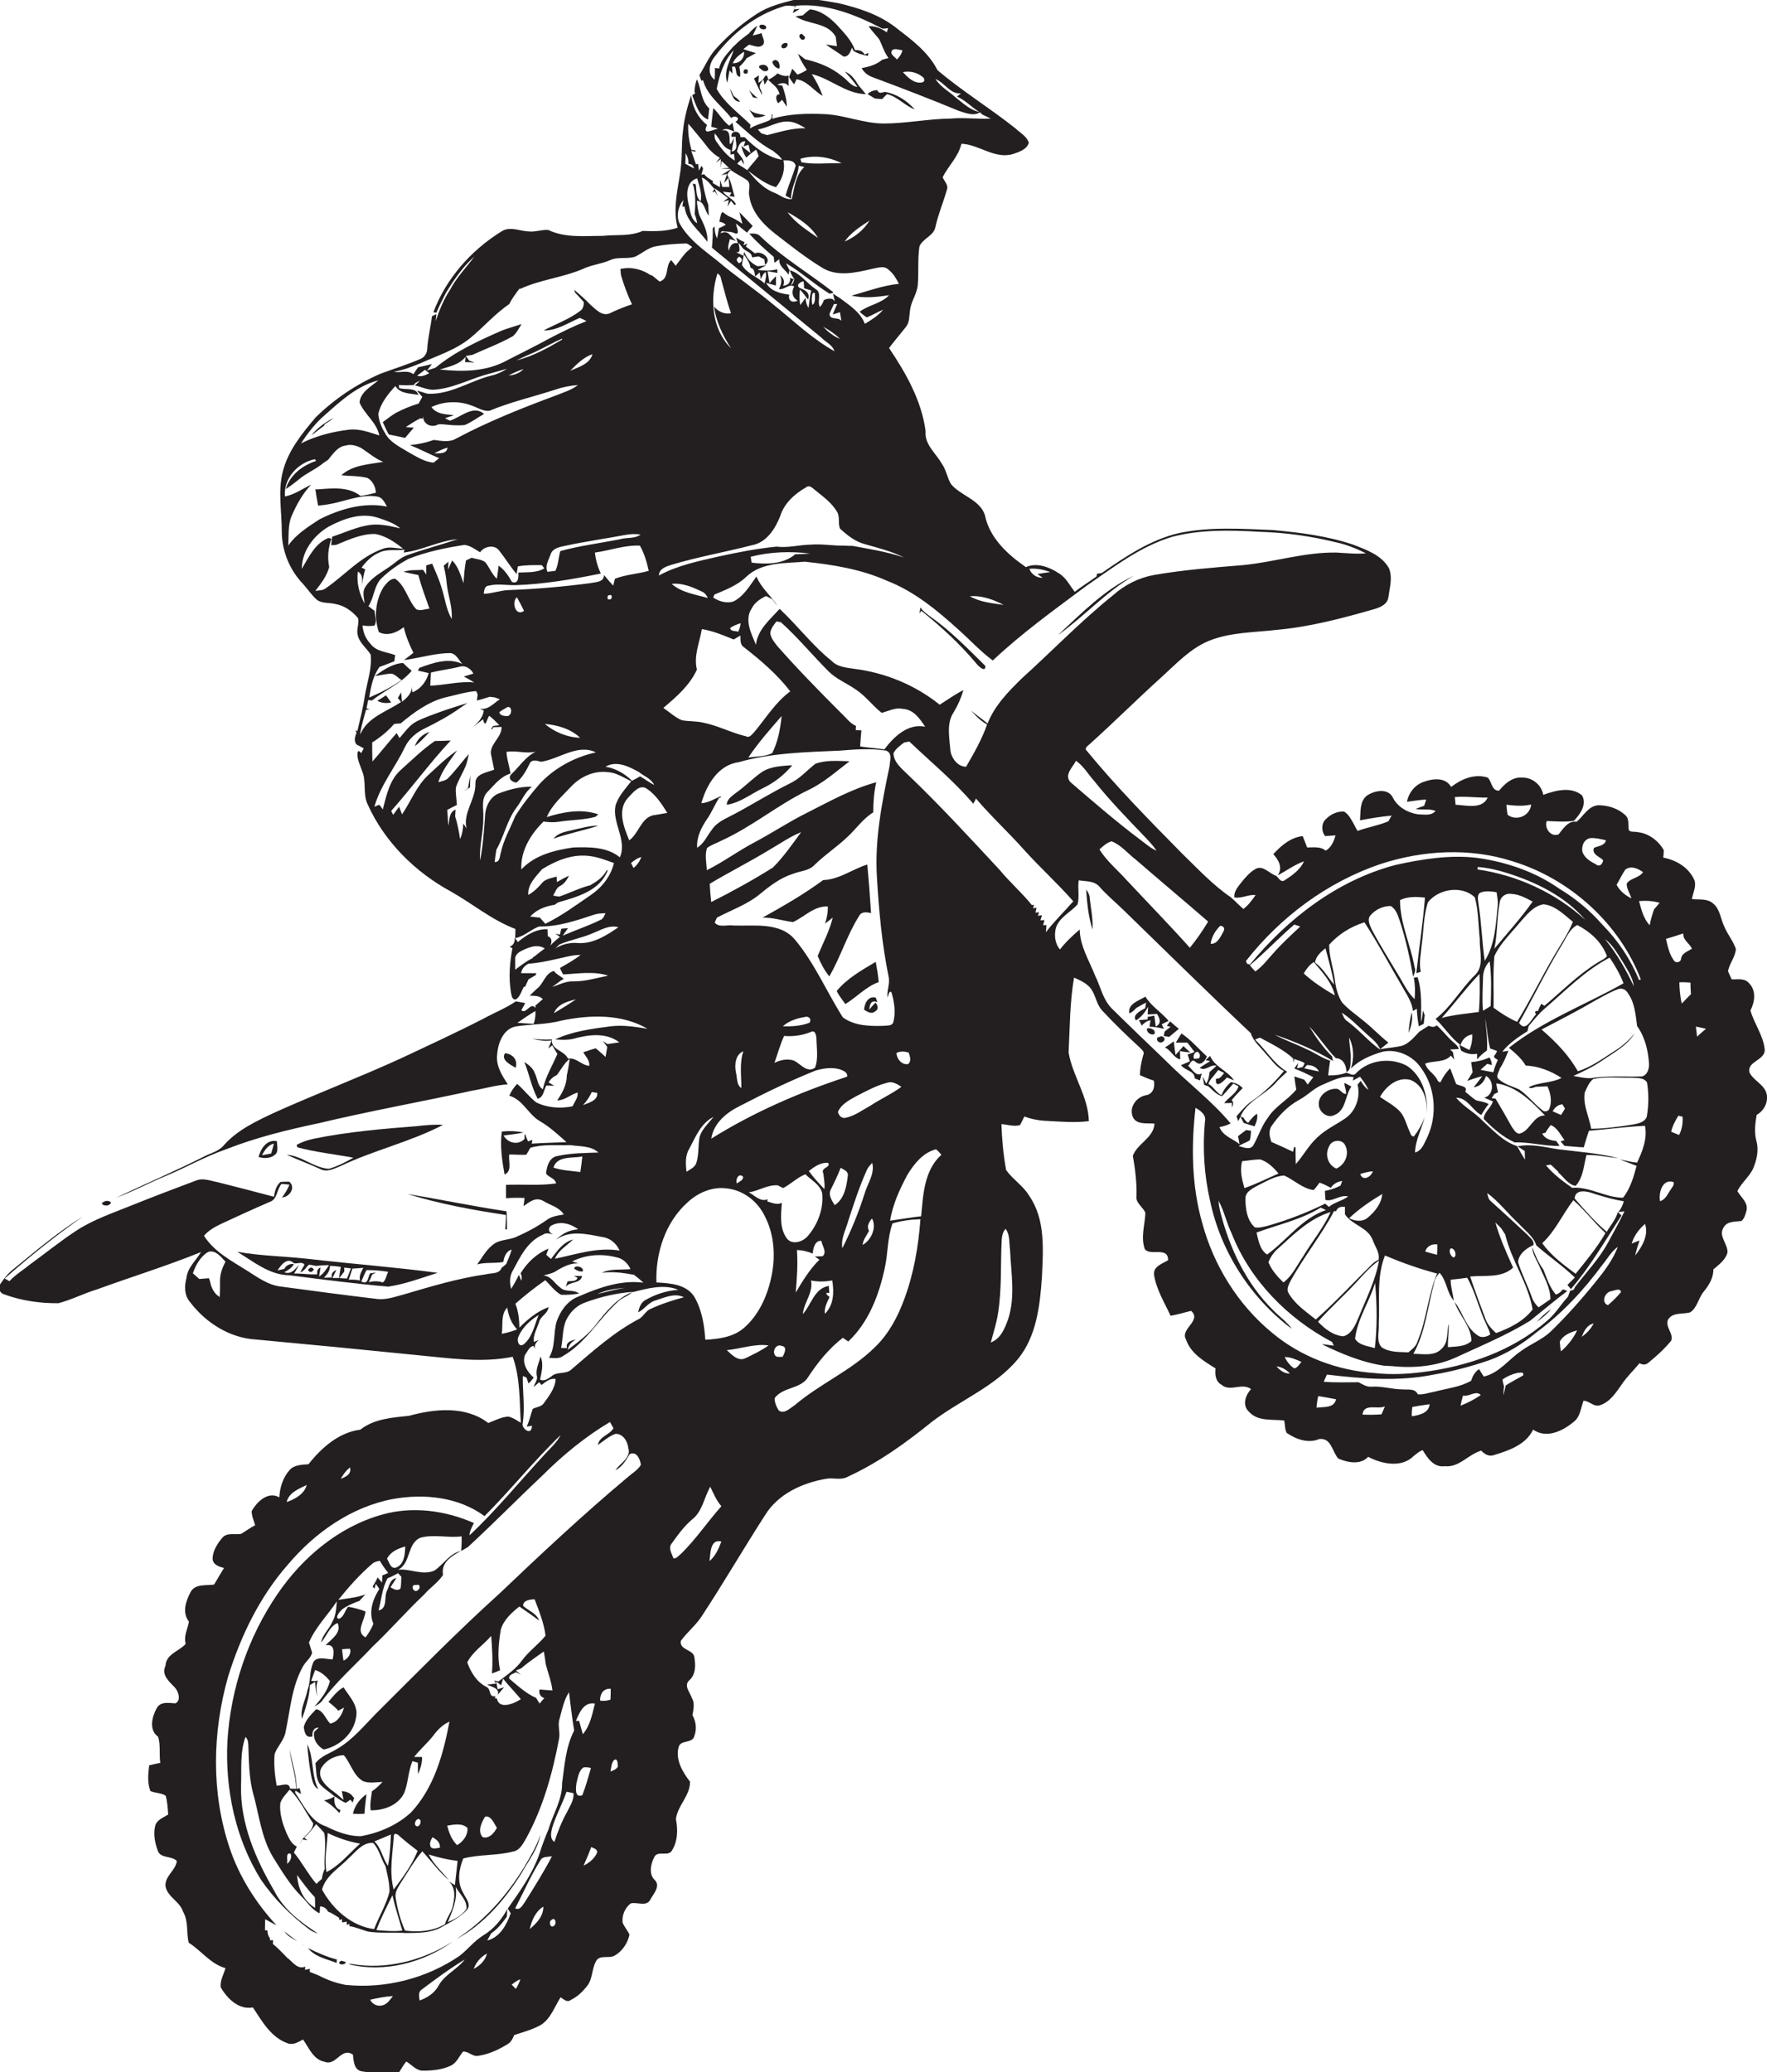 <?xml version="1.0" encoding="utf-8"?>
<!-- Generator: Adobe Illustrator 19.2.0, SVG Export Plug-In . SVG Version: 6.00 Build 0)  -->
<svg version="1.1" id="Layer_1" xmlns="http://www.w3.org/2000/svg" xmlns:xlink="http://www.w3.org/1999/xlink" x="0px" y="0px"
	 viewBox="0 0 715.5 838.9" enable-background="new 0 0 715.5 838.9" xml:space="preserve">
<g>
	<path fill="#231F20" d="M715.4,443.1c-0.8-4-5.3-5.5-7-8.9c-1.1-4.5,6.1-4.8,6.2-9.1c-0.5-5.8-4.3-10.6-5.8-16
		c1.8-3.5,2.4-8.1-0.6-11.1c-1.8-2.1-4.6-1.4-7-1.5c-0.5-1.1-1-2.2-1.5-3.3c0.6-3.2,3-5.8,3.2-9c-1.1-3.3-3.4-5.9-4.7-9.1
		c-1.5-3.1-1.7-7.1-4.6-9.4c-2.4-2-5.6-1.4-8.5-1.7c0.4-2.6,2-5.3,0.9-7.9c-2.3-5-7.3-7.9-12.5-8.9c0.1-0.8,0.2-2.3,0.2-3
		c-2.1-3.8-6.2-6.9-10.6-7.3c-1.2-0.3-2.6,0.1-3.5-0.7c-0.5-2,0.3-4.6-1.4-6.1c-2.9-2.8-7.1-4.1-11-4.1c-4.1,0.3-6,4.4-8.8,6.7
		c-3.4-0.6-5.5,2.9-7.3,5.1c-3.2,1.2-5.8-2.5-4.8-5.4c3.7,0.1,7.4,0.5,11-0.1c2.5-2.6,5.4-6.6,3.3-10.3c-4.4-3.7-10.8-2-15.7-0.2
		c-0.7-4.1-4.5-7.1-8.6-7c-3.9-0.3-7,2.5-9.3,5.3c-3.1,0.1-2.8-3.6-4.6-5.3c-5.3-1.7-10.7,0.6-14.8,3.8c-2.3-4.1-7.6-3.4-11.3-2
		c-3.5,1.3-5.9,4.4-6.6,8c2.6-0.3,5.2-0.8,7.8-0.9c-0.2,0.6-0.6,1.9-0.8,2.5c-1.2,0.4-2.4,0.9-3.5,1.3c2.7,0.5,5.5-0.2,8.1,0.8
		c-1.7,2.1-4.6,1.4-7,1.4c-4.1-0.6-8.2-2.8-10.2-6.6c-1.9-4.2-7.5-3.1-10.6-1c-3,2.3-2.5,6.6-2.8,10c4.2-0.8,8.5-1.5,12.8-1.9
		c-0.3,0.6-1,1.7-1.3,2.3c-4,1.7-8.4,2.4-12.5,3.9c-0.5-0.8-0.9-1.6-1.3-2.4c-1.1-1.9-2.1-4.2-4.1-5.4c-3.2-0.3-6.3,1.5-8.2,3.9
		c-1,1.8-0.9,4.4,0.5,6c1.4-0.1,2.8-0.2,4.2-0.3c-0.7,2.4-1.7,4.9-4,6.2c-2.1-1.8-5-1.3-7.5-1.3c-0.6-1.6-1.2-3.1-1.8-4.6
		c-4.8,0.5-8.7,3.8-11.9,7.3c2.2,2.5,3.9,5.4,1.8,8.6c3.5-1.9,6.8-4.3,10.6-5.7c-1.5,3.5-4.9,5.8-8,7.8c-1.5,0.8-2.3-1.2-3.2-1.9
		c-2.8-0.9-5.4-4.5-8.4-2.8c-2.3,1.3-4.1,3.4-5.7,5.4c-1.4,1.8-3.1,3.7-2.9,6.1c3,0.6,5.7-1.3,8.6-0.9c-1.4,2-2.9,4.1-4.9,5.6
		c-1.8-1.5-3.4-3.3-5.2-4.8c-7.3-5-13.3-11.5-19.6-17.6c-13.3-13.5-26.6-27-38.6-41.6c-1.2-1,0.3-2,1-2.6c10-9,19.5-18.5,29.5-27.5
		c5.8-5.3,11.4-11.3,18.8-14.4c8.8-3.6,18.4-3.4,27.6-4.5c13.5-1.2,26.6-4.7,39.5-8.4c2.4-0.7,5.3-1.9,5.7-4.8
		c0.5-3.8,1.8-8,0.2-11.8c-3-5.3-9.1-7.4-14.5-9.5c-10.4-3.5-21.4-4.9-32.4-5.9c-12.6-0.5-25.5-1.4-38,1.2
		c-11.7,2.7-21.7,9.5-31.4,16.2c-0.5,0.1-1.4,0.2-1.9,0.3l-0.2,1.1c-2.9,2.1-6,4-8.8,6.2c-2-2.5-3.5-5.7-6.3-7.4
		c-3.9-2.6-9-4.6-13.5-2.6c-7.4-5.1-14.8-11.9-16.6-21.1c-2.1-6.3-9.7-7.7-13.7-12.5c-1.6-2.6-1.9-5.7-3.7-8.2
		c-2.4-4.3-7.1-7.8-6.6-13.2c-1.6-12.4-8-23.6-14.8-33.7c2.2-2.9,4.6-5.7,6.8-8.5c1.6-1.9,1.3-4.5,1.7-6.7c0.3-3.5,2.7-6.5,3.1-10
		c0.5-5.3-0.1-10.6,0.7-15.9c1.3-3.3,5.9-4.3,6.5-8c1.1-5.1,3.2-9.9,4.6-14.9c0.8-1.9-1-3.5-1.7-5.1c2.3-4.7,6.4-8.3,7.6-13.6
		c7.3,0.3,13.6,6.5,21.1,4.1c2.3-0.8,5.4-1.8,6.2-4.5c-0.8-2.6-3.5-4-5.4-5.8c-10.3-8.2-21.6-15.1-31.6-23.6
		c-3.8-7.5-10.7-12.5-17.2-17.5c-6.7-5.1-14.8-7.7-22.9-9.6c-6-1-12.1-2.4-18.2-1.3c-5,1.3-10.1,2.6-14.5,5.4
		c-6.4,4.1-12.2,9.1-17.2,14.7c-2.7,3.1-4.2,6.9-6.4,10.3c0.3,0.8,0.5,1.6,0.8,2.3l0.7-0.2c1.7,6.4,7.5,10.2,11.4,15.3
		c1.5-1.5,4.2,0.2,1.7,1.5c4.8,4.1,9.4,8.7,15.1,11.7c1.3,1.1,2.9,2.1,3.8,3.7c-5.9-1-11-4.9-15.1-9.1c-0.5,0-1.3-0.1-1.8-0.1
		c0.2-2.8-4.1-2.9-3.6-0.1c0.4,0,1.3,0,1.7,0c-0.2,2.1,1.5,5.2-1.6,6c0.2-1.4,0.7-4.3,1-5.7c-0.3,0.6-1,1.9-1.3,2.5l-0.5,0
		c-0.2-2.4,0.5-6-3.1-5.4c1.5-1.2,3.4-0.2,4.9,0.5l-0.7-3.6l-1.3,1.2c-2.6-1.9-4.1-5-6.5-7.1c-0.2,2.5-0.6,5-0.8,7.5
		c0.7,0.2,2.1,0.6,2.8,0.8c-1.5,0.3-2.9,1-4.4,1.2c-1.3-0.5-0.4-1.8-0.1-2.7c-3.7-2.9-6-7.4-6.4-12c-1.6,4.6-2.8,9.3-3.3,14.1
		c-0.8,6-0.2,12-1.3,18c-1.1,7.1-2.8,14.4-0.9,21.5c-4.5,1.5-9.4,1.5-14.2,1.3c-5.1,2.3-10.8,1.4-16.1,2c-7.4,0-15.3,0.9-22.1-2.4
		c-2.6-0.2-5.2,0.9-7.9,0.6c-3.7-0.1-7.7-2.3-11.2,0.1c-12.2,7.6-22.3,19-27.4,32.6c0.3,0.1,0.9,0.2,1.2,0.2
		c1.2-2.8,2.5-5.4,3.9-8.1c0.9-1.4,1.7-2.7,2.6-4.1c2.6-3.8,5.4-7.5,8.9-10.5c-3.3,4.4-7.3,8.5-9.9,13.5c-2.6,3.9-4.3,8.3-5.8,12.6
		l0.3-2.8c-0.5,0.2-1.4,0.6-1.8,0.9c-0.5,4.3-1.6,8.6-1.9,13c0,1.8-1,3.5-2.7,4.2c-5.3,2.3-10.8,4-16.2,6
		c-9.7,4.2-18.6,10.2-26.2,17.6c-5.6,6.6-11.3,13.6-13.4,22.1c-2,7.9-0.4,16-0.4,24c0,7.9,3.1,15.7,8.6,21.4
		c1.9,2.1,3.5,4.6,5.7,6.5c2.1,1.5,4.8,1,7.2,1.6c3.8,0.6,7,2.9,9.4,5.8c0.5,2.2-0.7,4.4-0.2,6.6c0.6,3.3,3.6,5.4,5.3,8.1
		c0.6,5.8-1.5,11.3-2.4,16.9c-0.7,4.8-1.9,9.4-3,14.1l-0.8-0.3l0.5,1c-0.8,1.5-1.3,4.4,0.7,5.1l0.6,0.3c0.4,0.2,1.2,0.7,1.6,0.9
		c-0.3,0.5-0.8,1.5-1,1.9c-0.2-0.2-0.7-0.6-1-0.9l-0.5,0.5c-0.4,2.7,1,5.1,1.8,7.6c1.9,4.3,0.2,9.3,2.3,13.6
		c6.8,15.1,19.2,27.4,33.8,35.3c8.8,5,16.5,11.5,26,15.1c0,0.9,0,2.8-0.1,3.7c3.6-0.6,6.3-3.5,9.7-4.7c7.7,0.1,15.1-2.4,22.3-4.8
		c1.5-0.5,3-0.5,4.6-0.6c-0.5,1-0.9,2.4-2.2,2.8c-4.9,2.4-10.1,4.1-15.1,6.3c0.6-1,1.4-2,2.1-3c-0.7,0-2,0.1-2.7,0.2
		c-0.2,0.6-0.4,1.8-0.6,2.4l-1.8-0.4c0.5,0.3,1.4,1,1.8,1.3c-1.3,1.1-2.7,2.2-3.8,3.5c0.6-1.6,0.7-3.1-1.1-3.8
		c0-0.7-0.1-2.1-0.1-2.8c-4.5-0.2-8.7,2.4-12,5.2c-0.3-0.5-1-1.4-1.3-1.8c0.2,1.8-0.5,3.1-2,3.7c0.3,0.2,0.8,0.5,1.1,0.6
		c-1.1,5.9-1.6,11.9-0.6,17.8c0.2,1,0.4,3.3,2,2.9c1.8-1.1,2.2-3.4,3.3-5.2l0.4,0.2c0.5-1,0.9-2.1,1.4-3.1c0.7-0.4,2.2-1.3,2.9-1.7
		l0.3-0.8c-2.1,0-4.1,0-6.2,0c0.3-1.8,1.4-3,2.9-3.8c3.5-0.3,7-0.9,10.4-1.7c3.6-0.7,7.1-1.9,10.8-1.9c-2.5,2-5.4,3.6-8.2,5.2
		l-0.1,0.3c0.4,0.8,0.8,1.6,1.2,2.4c6.1-0.3,12.4-1.4,18.3,0.5c-4.7,0.9-9.3,2.4-14.2,2.3c-3-0.1-5.8,1.4-8.5,2.3l3.5-2.6l1.2-0.7
		c-1.3-1.1-3-1.8-4-3.2c-3.6,0.9-4.2,5.3-7,7.3c-1,0.9-1.9,1.8-2.8,2.7c1.8,0.1,3.9-0.1,5.3,1.4c-1,0.9-2,1.8-3,2.6l0,1
		c-1.9-2.7-3.7,2.7-5.7,0.9c0.4-0.7,1.2-2.2,1.6-2.9c-1-0.2-2.9-0.5-3.8-0.7c-4.1,2.8-8.7,4.6-13.1,7c-11.1,5.7-22.4,10.9-33.7,16.2
		c-16.6,7.6-33.7,14.1-50.4,21.6c-7.5,3.5-15.4,7.1-21,13.4c-1.9,2.4-5,3.1-7.6,4.4C71.2,474,59,479.2,47,484.9
		c6.9-2.5,13.3-6,20.1-8.8c8.2-3.4,16-7.9,24.4-10.8c12.2-4.8,24.9-7.9,37.7-10.6c20.5-4.9,41.2-8.6,61.8-13.1
		c4.9-0.8,9.7-2.3,14.6-2.6c-2.3-3.6-4.8-7.4-4.3-11.9c0.3-4.8,2.5-10.8,7.9-11.6c6-0.9,12.2-0.7,18.1-2.3
		c11.5-2.4,24.4-2.8,34.9,3.3c-4.9-0.8-9.9-1.6-14.9-1c-7.6,1-15.5,2-22.5,5.3c2.4,0.2,4.8,0.3,7.2-0.2c6.1-1.7,13.3-2.8,18.8,1.4
		c-1.6,0.2-3.2,0.5-4.8,0.7c-0.5-0.3-1.4-0.9-1.9-1.3c0.6,0.8,1.2,1.6,1.8,2.5c-0.2,1-0.5,3-0.7,4c-1.3-1.2-2.6-2.4-4-3.5
		c-0.5,0.1-1.5,0.5-2,0.6c-0.8,0.3-2.3,0.8-3,1c0.9,1.7,2.7,3.3,2.4,5.5c-3.1-0.2-5.3-3.5-8.6-2.9c-1.4-3.3-7.1-3.6-6.5-7.8
		c-2.7,0.2-5.5,0-8.1-0.3c2.6,0.6,5.3,1.2,8,0.7c-0.5,1.1-0.9,2.2-1.4,3.3l1.6-1.3c0.7,1.2,1.4,2.3,2.1,3.5c-2,4.7-4.8,9.2-5.9,14.3
		c-2.2-1.4-2.1-4.3-3.2-6.4c-0.7-2.2-2.6-3.5-4.3-4.7c2,4.9,2.9,10.2,5.4,14.9c2.4-0.4,2.5-3.6,3.5-5.3c0.8,0,2.4,0,3.2,0.1
		c-0.8-0.5-1.5-1-2.3-1.4c0.8-1.3,1.9-2.3,3.3-2.9c1.8-2.2,3-4.9,5.3-6.6c-0.3,2.3-0.7,4.5-1.2,6.8c0,3.7-1.8,7-3.9,10
		c3.1,0,5.5-2.4,8.3-3.2c0.2,2.1-1.2,3.8-2.1,5.6c-4.9,1-10.2,0.6-14.7-1.6c-2.8-2.2-5-5.2-7.7-7.5c-1.3,1.4-2.4,3-3.2,4.8
		c5.6,1.6,7.6,7.5,12.4,10.3c4,2.3,7.4,5.5,10.8,8.5c-4.7,0.2-9.4,0.3-14.1,0.6l0.3-1.5c-0.5,0.2-1.4,0.4-1.8,0.6
		c-0.3-0.7-0.9-2.1-1.1-2.9l-0.3,0.2c0,0.4,0,1.3,0,1.7c-2.6,2.7-6.8,1.7-8.5-1.4c2.5-0.3,5.1-0.6,7.6-1.1l0.5-0.1
		c-2.9-0.6-5.9-0.7-8.8-0.4c-0.8,5.8,0.1,11.7,1.1,17.4c3.2-1.3,1.5-5.4,1.9-8.1c2.3,0,4.6,0.2,6.9,0.1c0.6-0.9,1.1-1.9,1.6-2.8
		c5.3-1.6,10.9-0.9,16.3-1.1c3.8,0.6,8.3,0.2,11.3,3c-5.5,0.2-11.1,0.2-16.5,1.4c-3.4,0.5-4.4,4.2-4.7,7.1c1,1.6,3.6,1.8,4.1,4
		c-6.7,1-13.5,0.3-20.3,0.6c0,1.8,0,3.6,0,5.4c2.5-0.2,5-0.2,7.5-0.1c-0.1,0.8-0.3,2.5-0.4,3.3c2.3-1.6,4.8-3.8,7.8-2.2
		c2.8,1.8,6.6,2.5,8.5,5.6c-2.4,0.4-4.9,0.7-6.9,2.2c-4,2.8-8.3,5.1-12.7,7c-3,1.2-6.6,0.9-9.2,3.1c-2.7,2.1-4.3,5.2-6.3,7.9
		c3.5-1,7.1-0.3,10.6-1c0.3-2.1,1.2-4.4,3.4-5c-0.6,2-1.4,3.9-2.2,5.8c-0.6,0.5-1.2,1.1-1.9,1.6c-0.9,2.6-4.1,2-6.3,2.6
		c-11.3,1.6-22.2,4.9-33.1,8.1c-3.8,1-7.7,2.5-11.7,1.8c-12.7-1.5-25.4-3.2-38-4.9c-5.3-0.5-9.7-3.8-14-6.5
		c-6.3-4-13.3-7.6-17.4-14.1c1.8-2.1,4.2-3.5,6.7-4.7c6.6-3.1,13.2-6.1,19.9-9c3.2-1,2.8-5.1,4.8-7.3c0.8,0.1,2.4,0.2,3.2,0.3
		c-0.7,1.9-1.8,3.5-3,5.2c3.1-0.2,5.7-4.1,2.9-6.4c-0.9,0-2.6,0-3.5,0.1c-1.8,1.5-2.3,3.8-2.7,6c-7.6-2-15.2-4-22.8-5.9
		c-2.8-0.5-5.8-1.8-8.6-0.7c-8.8,3.3-17.5,6.6-26.2,10.1c-7.6,3.1-15.5,5.7-22.5,10.3c-6.4,4.2-12.3,9-18.5,13.5
		c-2.8,2.3-6,4.2-8.5,6.9c-0.6-0.4-1.2-0.7-1.9-1.1c10.1-8.9,20.7-17.4,31.7-25.1c-10.1,6.2-19.2,14-28.4,21.5
		c-2.3,1.8-4,4.2-5.6,6.6c-0.2,1.7,0.7,3.1,2.3,3.5c6.9,2.5,14.4,3.6,21.8,3.5c5.3-1.4,10.3-4,15.6-5.6c14-5.1,28.3-9.5,42.1-15.1
		c-2,3.4-5.5,6.3-5.9,10.5c-0.9,3.3-0.9,7.1,1.5,9.8c6.3,8.3,16,14.5,26.6,15.1c21.7,2,43.4,4.1,65.1,6.3c12.9,1.2,26,3.3,38.9,0.7
		c3.1,8.6,2.7,17.8,3.3,26.7c-1.6-0.9-3.2-2.1-5.1-2.5c-2.9,0.2-5.4,1.6-8.1,2.6c-9.1-7-21.6-5.8-32.1-2.9
		c-6.8,0.7-14.1,1.2-19.7,5.6c-8.7,1.1-15.7,7.3-21,14c-2.6,0.2-5.7,0.2-7.6,2.3c-2.7,3-4,7.1-4.2,11.1c-4.6-2.6-9.1,1.8-11.2,5.6
		c0,2,0.9,3.8,1.4,5.7c-2,1-3.8,2.4-5.7,3.5c-2.6,0.4-5.8-0.7-7.7,1.7c-2,2.4-3.9,5.4-3.8,8.6c0.3,2.3,2.7,3,4.6,3.5
		c-1.4,2.2-2.7,4.5-4,6.7c-3.2,0.5-7.4-0.4-9.4,2.8c-2,3.7-3.7,8.5-0.8,12.2c-0.5,3-2.2,5.8-1.3,9c-2.7,3.1-7.9,4-8.2,8.9
		c-1.8,3.8,1.6,6.4,3.9,8.9c1.4,1.6,2.5,5.2,0.1,6.3c-2.5-0.1-6-0.9-7.5,1.9c-2,3.5-3.3,8.9,0.5,11.6c1.1,3.3,0.4,7.1,0.9,10.6
		c-1.5,0.3-3,0.6-4.5,1c-0.4,3.4-0.8,7.1,0.5,10.4c2,0.9,4.4,0.7,6.2,1.9c0.7,2.5,0.8,5.1,1,7.6c-2,1.3-4.8,2.2-5.3,4.8
		c-0.8,3.3,0,6.8,1.1,9.9c1.2,3.2,5.5,1.9,7.7,4.1c-0.4,3.8-4.8,6-4.6,10.1c0.7,4.5,5.8,6.2,7.1,10.4c2.3,3.9,1.3,8.5,2.3,12.6
		c5.1,3.2,8.8,8.6,14.9,10.3c-0.7,2.5-2.3,5.1-1.9,7.8c2.6,4.5,7.3,9.2,13,8.1c3.7,5.6,7.3,12.1,14,14.5c2.3,0.9,4.4-0.5,6.3-1.5
		c2.4,3.3,4.1,8.1,8.7,9c4.8,1.9,6.7-6.1,11.5-2.9c0.3,2.6,0.4,6.3,3.7,6.8c4.9,0.8,9.8,0.9,14.8,0.7c1-1.6,1.9-3.2,3.1-4.7
		c2.3,1.3,4.1,3.9,7,3.7c3.7,0,7.6-0.4,11-2c2.4-1.1,3.4-3.8,5-5.7c2.2-0.2,3.8,2.1,6.1,1.7c4.3-0.6,8.3-2.5,11.9-4.7
		c1.4-0.8,2.1-2.2,2.7-3.7c3.6-1.2,7.4-2.2,10.8-4.1c4-2.5,5.5-7.3,8-11.2c1.2,0.7,2.6,2.3,4.1,1.1c2.7-1.3,5-3.5,6.8-5.9
		c2.1-2.8,1.7-6.6,3.4-9.7c1.4-3,5.4-0.9,7.8-2.5c3-1.8,5.1-5,5.8-8.4c-0.8-1.7-2.1-3.1-2.8-4.9c-0.3-2.9,1-6,3.3-7.7
		c2.6-0.7,6.3,1.5,7.9-1.5c1.3-2.4,4.5-5.7,1.6-8.2c-2.3-2.5-1.3-6.5,0.1-9.2c1.5-2.7,5.9,0.2,7.2-2.7c2.3-3.8,2.3-8.3,1.5-12.6
		c0.7-5.5,5.8-9.4,5.7-15.1c-3-3.9-6-8.9-4.6-14c0.7-3,5.5-1.4,6.3-4.3c1.1-2.8,0.8-6-0.7-8.6c0.4-2.3,1-4.8-0.2-6.9
		c-0.8-2.4-3.6-5.2-0.9-7.4c2.4-2.3,2.4-5.8,1.9-8.9c-0.1-3.5-6.2-3-5.5-6.9c2.6-3.6,6.2-6.4,8.6-10.2c8.8-13.4,16.8-27.2,25.5-40.7
		c5.3-8.6,15-13,24.6-14.7c2.9-0.6,6,0.7,8.8-0.8C356,592,367,584,377.5,575.5c11.4-8.7,25.4-14.1,34.7-25.3
		c7.5-9.2,8.9-21.6,9.7-33.1c0.5-11.1,1.5-23.3-5.1-32.9c-2.4-4.1-6.7-6.7-9.4-10.5c-1.1-6.1-1.7-12.4-1.9-18.6
		c2.5,0.2,5.1,1.1,7.5,0.4c0.7-1.1,1.2-2.4,1.8-3.5c2.9,1.1,6,1.7,9.1,1.8c5.7,0.3,11.4,0.8,17,0.1c-0.2-9.9-6.6-18.3-8.2-27.8
		c0.5-10.1,0.5-20.3,2.2-30.3c1.8,0.8,3.8,1.6,5.4,3c3.3,2.5,3.2,7.2,5.9,10.2c4.8,5.2,9.9,10.1,15.1,14.9c0.8,0.9,2.4,1.8,1.6,3.3
		c-0.7,2.7-1.3,5.4-1.3,8.1c1.8,0.8,3.7,1.6,5.6,2.2c0.6,2.5-0.3,5.5-3.2,5.9c-3.9,0.8-6.9,4.8-5.3,8.8c1.5,3.3,5.8,2.4,8.8,2.7
		c-0.4,5.9-7.1,8.1-8.8,13.1c1,5.3,1.6,10.7,1.5,16.1c-0.5,3,2.7,4.5,3.6,7c-0.2,4.8-2,9.9-0.2,14.7c2.5,2.8,9.4-1.3,9.4,4.4
		c-2.3,1.4-6.1,2.5-5.7,5.9c0.9,5.9,4.2,11.2,6.7,16.6c2.8-0.5,5.5-1.3,8.3-2c4.5,3.9-4.5,7.3-2.1,11.5c1.9,5.7,7.2,8.8,12,11.8
		c-0.3,2.5,0,5.3,2.4,6.6c3.5,3.1,8.3-1,12,1.8c-2.3,2.4-3.7,6.5-0.9,9.1c3.6,4.1,9.4,3,14.3,3.6c0.4,1.6,0.2,3.5,1,5
		c3.8,2.6,8.7,4.4,13.2,2.5c4.9-0.6,5.2,5.1,7.7,7.9c3.7,1.6,9,2.7,12.1-0.7c5.5,2.9,13.5,4.6,18.4-0.3c1.2-0.9,2.3-2,3.7-2.4
		c1.9,3.2,4.5,7.1,8.9,6.5c5.9,0.6,9.5-4.8,14.8-6.3c1.4,1.5,3.3,2.6,5.4,1.7c6-1.8,12.7-4.2,15.6-10.2c5.5,3.8,12.1,0.5,16.6-3.3
		c2.5-2,2.7-5.5,3.8-8.4c2.4,0,4.2,2.7,6.7,1.8c4-1.3,6.4-5,8.7-8.3c2.1-3.2,4.9-5.8,7.3-8.7c1.4,0.8,2.6,0.7,3.7-0.3
		c3.3-2.7,6.4-5.5,9.1-8.8c1.1-2.9-2.5-5.5-1.3-8.5c1.9-3.2,6-2.1,9-3c2.9-1.9,3.3-5.8,5.5-8.4c2.1-2.6,3.9-5.5,3.9-9
		c2.2-1.9,4.9-3.8,5.7-6.8c0.2-3.5-3.8-6.7-1.6-10.1c1.4-2.7,4.7-2.3,7.3-2.7c1.2-1.1,1.6-2.7,2-4.2c0.8-3.2-2.3-5.4-3.7-7.9
		c1.6-3.2,4.5-5.5,6.2-8.7c1.6-3.6,2.6-7.7,1.5-11.6c-0.9-3.4-0.5-7.1,0.1-10.5C714.2,449.7,716,446.5,715.4,443.1z M218.3,385.7
		c-0.6,0.5-1.7,1.4-2.3,1.8l-0.2,0l-0.1,0.4c-2.6,1.2-4.8,3-7.1,4.7c0-1.6,0-3.3,0-4.9c0.3-1.2,1.3-2.1,2.3-2.6
		c2.9-1.5,6.6-3.1,9.7-1.1C219.9,384.5,219.1,385.1,218.3,385.7z M216.1,414.5c-2.2-0.1-4.4-0.3-6.6-0.4c2.4-1.7,4.8-3.3,7.3-4.8
		C216.9,411.1,216.7,412.8,216.1,414.5z M224.3,410.2c1.4-3.6,5.4-4.8,8.9-5.6C230.3,406.6,227.3,408.4,224.3,410.2z M236.1,447.4
		c1.4-1.6,2.7-3.3,3.5-5.3c0.5,0.1,1.6,0.3,2.2,0.3C242.3,445.5,238.3,446.5,236.1,447.4z M89.1,518.3c0,2.3,0,4.5-0.1,6.8
		c-2.3-1.3-3.4-3.7-3.9-6.1c-0.1-0.4-0.3-1.1-0.5-1.5c-1.3,0.1-2.6,0.2-3.9,0.3c-0.9-0.8-1.7-1.5-2.6-2.3c1.1-3.2,2.8-6.3,5.6-8.3
		l0.7-0.4c3-0.8,5.1,2.1,6.9,4C90.1,513.1,89.1,515.6,89.1,518.3z M658.1,352.1c2.2-1.8,5.2-0.5,7.2,1c-1.6,2.4-5,2.3-6.6,4.6
		c-0.1,2.1,1.3,4,1.9,6c-2.5-1.2-4.7-3-6-5.5C655.8,356.2,656.8,354,658.1,352.1z M644.1,339.3c2.1-0.1,4.1,0.4,6.2,0.9
		c-0.6,2.3-3.1,2.2-4.9,3.1c-0.9,2.6,2.3,3.5,3.7,4.9c0,1.5-1.4,3-2.9,1.7c-2.2-1.1-4.5-2.5-5.4-4.9
		C640.2,342.7,641.4,339.6,644.1,339.3z M620,325.7c-0.4,4.6-5.9,6.9-9.5,4.2c-0.3-1.4-0.4-2.7-0.5-4.1
		C613.3,326.2,616.7,326.5,620,325.7z M602.4,322.9c-2.2,4.9-8.7,3.1-13,2.9c-0.1-0.8-0.2-2.3-0.3-3.1
		C593.5,322.3,597.9,323,602.4,322.9z M559,349.8c17.2-5.6,36.1-6.7,53.5-1.1c23.2,7.1,43.2,25.1,51.9,47.8
		c-0.2,0.1-0.5,0.2-0.7,0.3c-3.4-8.4-8.5-16-14.9-22.5c-5-5.7-10.9-10.6-17.4-14.5c-9.8-6.9-21.6-10.9-33.4-12.5
		c-11-1.3-22.2,0.5-33,2.9c-23.5,6.2-43.6,21.7-58.9,40.3l-1.1-0.3l-0.5-1.1C518.5,371.2,537.5,357.1,559,349.8z M617.8,431.4
		c5.2,0.2,10.2,2.2,14.5,5c-4.2,2.2-9.1,1.6-13.3,3.8c0.9,0.7,1.9,0.1,2.8-0.2c1.6-0.1,3.2-0.1,4.8-0.2c1.3,2.8,1.9,6.1,0.8,9
		c-0.3,1.1-1.9,1.5-2.7,0.8c-3.4-2.6-6-6.1-9.5-8.5c-2.7-1.3-5.9-2-8.2-4.1c-1.6-1.1,0-3,0.3-4.4c1.5-2.2,2.5-4.7,3.5-7.2
		c-0.6,0.1-1.9,0.3-2.5,0.4c2.8-3.5,6.4-5.9,10.2-8.3c0.1-0.5,0.4-1.6,0.5-2.1c2-2.4,4-4.9,6.4-7c8.5-7.3,16.4-15.5,26.4-20.7
		c2.2,3.3,4.2,6.7,5.6,10.4c-15.4,8.7-32.4,15-46.4,26.1C613.5,426.3,616.1,428.5,617.8,431.4z M632.7,447.1c0.2,0.4,0.7,1.3,1,1.7
		c-0.5,0.9-1,1.7-1.6,2.6c-1.2-0.5-2.3-1-3.4-1.5C629.6,448.4,630.8,447.2,632.7,447.1z M605.9,438.6c8.2,1.2,14.3,7.3,19.7,13
		c-4.9-0.1-6,6.5-10.5,7.4c-1.5-0.3-2.2-1.8-3-2.9c-2.1-3.8-4.3-7.6-6.5-11.3l-1.6-0.2l1.1-1.7c0.4-0.2,1.1-0.5,1.5-0.7
		C606.3,441.1,606,439.8,605.9,438.6z M601.2,389c-1.1-7.6-1.3-15.3-2.5-22.9c-0.1-1.5-0.8-3.4,0.5-4.6c2.1-1,4.5-0.6,6.8-0.3
		c0.2,1.6,0.6,3.3,0.5,5C605.7,373.9,605.5,382.2,601.2,389z M603.6,407.3c-1,0.6-2,1.3-3.1,1.9c-0.4-4.4-0.1-8.7,0-13.1
		c0-2.5,0.8-5.1,2.7-6.9C604,395.2,603.8,401.3,603.6,407.3z M622,410.6c-1.8,1.8-4.2,7.6-6.9,3.5c5.8-10.3,10.9-20.9,17-31
		c2-3,3.2-6.9,6.6-8.6c5.3,2.8,9.9,6.9,12,12.6c-0.9,1.2-2.4,1.7-3.6,2.5c-8,4.9-14.6,11.6-21.7,17.6c-0.3-0.2-1-0.6-1.3-0.8
		c-0.5,0.9-1,1.9-1.3,2.9C621.8,409.2,621.1,409.6,622,410.6z M598.3,352c0-0.3,0-0.7,0.1-1c4,0.3,7.9,1.2,11.7,2.4
		c11.8,3.7,23.6,9.4,31.8,19C629.8,361.4,614.3,354.3,598.3,352z M620.6,365c-4.7,6.7-10.3,12.8-15.5,19.1c1.3-6.2,1-12.7,2.2-18.9
		c0.3-2.2,2.5-3.7,4.6-3.3C615.1,362,617.9,363.6,620.6,365z M605.1,387.1c2.4-5.2,6.7-9.2,10.3-13.6c2.7-3,5.4-6.7,9.6-7.4
		c4.8,0.5,8.3,4.2,11.9,7.1c-1.9,4.8-4.9,9-7.4,13.4c-5.3,8.9-9.8,18.3-15.2,27.1c-3.4-1.5-6.5-3.5-9.5-5.7
		C604.9,401.1,604.5,394.1,605.1,387.1z M649.9,380.2c3.1,2.3,5,5.8,7,8.9c1.9,3.2,4.2,6.5,4.7,10.3
		C658.5,392.7,654.7,386.1,649.9,380.2z M545.2,434c1.9-0.9,1.6-3.1,1.7-4.8c0.2-3.1-0.5-6.2-0.6-9.2c1.9,3.9,2.1,8.5,0.7,12.6
		c3.5-3.5,8.1-5.4,12.8-6.8c5.8-1.3,12.2,1.6,15.5,6.4c6,8,6.8,19.2,2.7,28.1c-1.2,2.3-2.1,5.5-5,6.3c0.1-5.1,2.7-9.5,3.9-14.4
		c-1,2.8-2.5,5.5-4.4,7.9c-1.3,0-1.4-1.5-1.9-2.4c-1.2-2.7-1.9-5.9-4-8c-2.3-2.3-5.2-3.8-7.8-5.6c2.3-4.2,7.1-8.3,12.3-6.9
		c5.6,2.2,7,8.7,6.6,14.1c0.7-7.3-1.6-15.6-8-19.8c-6.5-3.5-15.4-2.5-20.6,3c-1.1,1.4-2.7,0-4-0.2c-2.3,0.9-4.8,1.1-7.3,1.1
		c0.2-2,0.5-4,0.8-6c-3.4-1-6.3-3.3-9.5-4.6c-4.2-2.1-8.8-3.6-12.9-5.9c8.1,2.8,16.1,6.1,23.5,10.6l-0.3-1.8
		c-3.7-3.6-6.6-7.8-9.3-12.2c3.9,4.1,6.9,8.9,10.8,12.9C543.9,428.5,545.2,431.4,545.2,434z M543.3,410c3.4,2.1,6.2,5.1,9.1,7.7
		c2.3,2.3,5.3,4.1,6.5,7.3c-4.8-3.4-8.6-8.1-13.4-11.6C544.3,412.7,543.9,411.2,543.3,410z M587.4,518.1c2.2-0.2,4.5-0.5,6.7-0.8
		c3.4,6,4.8,12.8,7.8,19c0.6,1.3,1.3,2.6,1.5,4c-1.5,1-3.6,1.5-5.1,0.3c-4.8-3.1-5.9-9.3-9.3-13.5c1.8,5.4,6.8,9.9,6.8,15.8
		c-2.5,2.4-6.3,2.2-9.5,2.5c-0.1-3.2,0.5-6.3,0.3-9.5c-0.8,3.4,0,7.5-2.8,10.1c-2.9,3.2-7.7,2.1-11.5,2.1c5-8.9,5.8-19.3,8.5-29
		c0.3-1.5,1.1-2.7,2.1-3.8c3,3.2,2.9,8.1,5.8,11.3C588.3,523.8,587.4,521,587.4,518.1z M587.3,505.5c1.7-0.7,3,3.3,1.2,3.6
		C587.3,508.4,586.6,506.7,587.3,505.5z M605.5,494.9c0.8,0.8,1.6,1.6,2.4,2.4c0.5,0.8,1.1,1.7,1.6,2.5c2.5,10.5,9.2,19.6,11.1,30.3
		c-3.6,4.8-9.3,7.6-14.8,9.6c-1.9-1.7-3.6-3.6-4.4-6c-2.1-5.6-4.2-11.2-6.1-16.9c5.9-0.6,12.6,0.8,17.4-3.6
		C610,507.2,607.3,501.2,605.5,494.9z M550.2,533.2c-1.3,3-2.7,6.8-6.2,7.8c-4.1-0.3-7.6-3-10.3-5.9c4.7-5.4,10.1-10.1,15-15.4
		c3.1-3.3,6-6.8,9.7-9.4C557,518.4,553.2,525.7,550.2,533.2z M556.7,545.8c-2.8-0.9-6.4-1.1-8-3.8c0.9-8,5.8-14.9,8.1-22.6
		C557.6,528.1,557.7,537,556.7,545.8z M550.7,435.9c1.3,1.7,2.6,3.4,3.4,5.4c-1.3-1-2.3-2.3-3.1-3.7c-0.4,0.5-0.9,1-1.3,1.5
		c1.3,5-0.7,10.8-5,13.7c-3.8,2.6-8,4.5-11.3,7.7c-3.5,3.2-5.6,7.3-8.7,10.8c-0.1-2.3-0.1-4.5-0.1-6.8l-0.6-0.1
		c-0.1,0.5-0.3,1.4-0.4,1.9c-2.9-1.4-5.9-2.7-8.8-4c-0.7-2-1.1-4-0.2-6c3-4.5,6.8-8.5,11.6-11.1c3.2-1.7,5.7-4.5,9-5.9
		c4.1-1.7,8.3-4.1,12.9-3.2l-0.3,1.4C548.7,437,549.7,436.4,550.7,435.9z M550.8,475.3c1.7-0.5,3.3-1,5.1-1.1
		C555.2,476.5,551.8,478.4,550.8,475.3z M559.7,483.4c-0.3,3.9-3,7.2-5.9,9.6c-2.1,1.8-5.2,1.4-7.5,0.2
		C550.3,489.4,555,486.2,559.7,483.4z M541.1,473.1c-3.5-1.5-4.7-5.8-2.9-9c0.9-2.6,5.1-3.1,6.4-0.6
		C546.6,467,544.7,471.6,541.1,473.1z M517.7,475.1c-4.6,2-9.1,4.3-13.8,5.9c-1-3.5-2-7.3-0.9-10.9c2.4-0.2,4.8-0.7,7.3-0.7
		C513.3,470.3,515.7,472.7,517.7,475.1z M504.3,485c0.2-2.8,3.2-4,5.3-5.2c3.3-1.6,6.6-3.7,10.4-3.9c4,1.8,7.4,5.3,11.9,5.9
		c0.9-0.9,1.7-2,2.4-3c1.6,0.5,3.1,1.3,4.6,2.1c1-1.7,2.8-2.5,4.6-2.8c-0.2,0.5-0.5,1.4-0.7,1.9c-2,1-4.1,1.8-6.3,2.1
		c0,0.9,0.1,2.8,0.2,3.7c3.1,0.8,6-2.3,9.2-1.4c-2.4,1.8-5.5,2.3-7.8,4.2c-0.5-0.4-1-0.9-1.5-1.3c-7.5,3.7-15.3,6.7-23.4,9
		c-1.7,0.4-3.4,0.9-5.1,0.6C504.8,493.9,504.3,489.1,504.3,485z M534.8,488.9c0.7,0.3,1.4,0.7,2.1,1c-9.7,3.3-15.8,12.2-23.8,18
		c-3-1.9-3.5-5.7-4.3-8.9C517.5,495.8,526.8,493.8,534.8,488.9z M517.5,505.5c6.4-5.8,12.8-12.2,21.3-14.8
		c-2.9,6.4-7.5,11.9-11.1,17.9c-2.5,3.6-4.4,7.9-8,10.6c-2.5-2.4-4.8-5-6.1-8.2C514.5,508.9,515.7,507,517.5,505.5z M522.2,519.3
		c5.4-10.1,12.7-18.9,18-29c0.2,0,0.6,0.1,0.8,0.1c0.5-1.5,1.7-2,3.6-1.8c0,0.7,0,2.2,0,3c2.9,4.5,9.4,5.2,11.3,10.6
		c0.9,2.5,2.9,5,2.3,7.8c-1.2,0.6-2.2,1.3-3.1,2.3c-7.4,7.3-14.5,15-22.3,21.9c-4-3.2-8.5-6.2-11.1-10.8
		C520.9,522,521.7,520.5,522.2,519.3z M558.3,536c0.5-9.3-1-18.9,2.5-27.7c6.9,2.9,13.9,5.4,21.1,7.3c-3.7,8.8-4.2,18.6-7.9,27.4
		c-0.5,2-2.2,3.2-3.7,4.5c-3.7-0.2-7.7,0.1-10.9-2.1C557.2,542.9,558.5,539.1,558.3,536z M581.9,508c-1.6-0.4-3.2-0.8-4.8-1.3
		c0.6-2.2,2.8-3.2,4.9-2.9C582,505.2,582,506.6,581.9,508z M534.1,433.8c-2-0.4-4-0.9-6-1.3c0.3-0.3,0.8-1,1.1-1.3
		C531.1,431.1,533.2,432,534.1,433.8z M515.7,385.8c-2.4,2.6-4.5,5.5-7.4,7.5c-0.6-0.6-1.7-1.9-2.2-2.5c6.2-5.2,11.8-11.2,18-16.5
		c0.6,0.2,1.8,0.6,2.4,0.8C522.8,378.6,519,382,515.7,385.8z M527.9,394.1c1.1-1.8,2.3-3.5,4.1-4.6c3.4,4.1,7.3,8.1,8.5,13.5
		C536.1,400.4,531.7,397.6,527.9,394.1z M532.5,389.7c0.3-2.6,2.4-4.3,4.2-5.8c1.3,4.9,2.7,9.7,3.5,14.7
		C537.6,395.6,535.7,392,532.5,389.7z M494.1,374.8c1.6,0.1,2,1.3,1.2,2.5c-1.1,2-2.4,5-5.1,4.8
		C490.6,379.3,492.1,376.8,494.1,374.8z M489.2,373.1c-2.2,3.7-4.7,7.3-7.4,10.6c-8.4-9.4-17.2-18.4-25.8-27.6
		c-3.6-4-7.9-7.5-10.8-12.2c1.4-1.3,2.9-2.7,4.9-3.3c3.9,1.5,6.6,5,9.9,7.5C469.7,356.5,479.5,364.7,489.2,373.1z M443,316.1
		c6.2,7.8,13.1,14.9,20,22.1c1.9,2,3.8,3.9,5.3,6.2c-2.6-1.1-4.6-3-6.8-4.6c-9.7-7.3-18.8-15.2-28-23.1c-2.8-2.9,0.9-6.1,2.2-8.7
		C438.7,310.1,440.6,313.4,443,316.1z M425.3,231.6l-0.8,0.1c-1.5,0.2-2.9,0.5-4.4,0.7c0.7,0.5,1.3,1,2.1,1.5
		c-2.4,0.1-4.6-1.4-5.4-3.6C419.6,230,422.5,230.6,425.3,231.6z M406.4,244.9c-4.7-0.7-9.5-1.1-13.7-3.5
		C397.5,241,402.2,242.7,406.4,244.9z M388.2,255c4.6,4.1,8.8,8.7,13.8,12.4c11.8-11.1,25-20.6,37.9-30.2
		c10.9-7.5,21.7-15.9,34.5-19.8c11.6-3.1,23.8-2.8,35.7-2.1c10.5,0.3,20.9,1.8,31.1,4.3c4.1,0.9,8.1,2.5,11.9,4.4
		c-4,0.4-8-0.1-12-0.3c-12.9-0.2-25.2,3.9-37.9,5.1c-12,1-24.1,1.9-36,4c-6.1,1.1-11.8,4-16.4,8.1c-13.1,10.5-24.7,22.6-37.1,33.8
		c-5.4,5.3-11,11-13.8,18.2c-2.2-1.8-4.5-3.4-6.7-5.2c1.9,2.1,3.9,4.2,6.5,5.6c-2.1,6-5.3,11.6-8.5,17.1c-3.4,0.1-6.2-3.7-6.4-7
		c-0.4-5-1.6-10.7,1.4-15.1c1.7-2.8,3-5.8,3.9-8.9c-3.4,1.7-6.4,3.9-9.6,5.9c-9.8-7.9-21.9-12.9-34.4-14.5c-3.3-0.5-6.9-0.7-9.3-3.2
		c-7.8-6.2-13.8-14.3-21.1-21.1c-3.9,4.3-8.9,8.4-9.6,14.5c-1.9-4.5-4.8-10.1-1.7-14.7c1.2-2.4,3.5-3.9,5.8-5c0.6,0.3,1.9,1,2.5,1.3
		c0.7,0.9,1.3,1.8,2.1,2.7c-2.6-4.1-6.6-7.3-8.5-11.9c-2.7,3.7-5.1,8-9.3,10.1c-2.7,0.9-5.9,0-8.2-1.6c0.1-0.3,0.4-0.9,0.5-1.2
		c4.5-1.9,9.3-3.7,12.9-7.2c6.3-6,15.7-5.4,23.7-6.1c11.3,1.2,22.7,3,33.2,7.7C370.2,239.4,379.5,247.1,388.2,255z M365,440
		c-3.9,2.9-8.4,4.9-12.5,7.6c-3.3,1.8-6.5,4.3-10.4,5c-1.6,0.1-2.4-1.1-2.8-2.4c1.3-3.2,4.6-4.8,7.4-6.4c4-2,8-4.3,12.4-5.4
		C361.2,437.6,363.2,438.8,365,440z M363,426.3c1.6-0.8,3.3-0.7,5-0.1c0.4,1.5,1.2,3.4-0.3,4.6C365.1,431.2,363.1,428.7,363,426.3z
		 M335.8,523.5l-0.2-2.9c-5.9,1-7,7.5-10.5,11.4c0.4-4.8,4.3-8.6,3.3-13.6c2.8,0.6,5.7,0.5,8.6,0c0.8,4.8,0.6,10-3,13.5
		c-0.3-2.5,0.9-4.6,1.9-6.8C334.9,524.4,333.6,523,335.8,523.5z M310.7,486.4l0.1-0.9c-2.8,1.3-5.3-1.6-7.6-2.8
		c4-0.5,7.7-3.2,11.8-2.8c0.5,0.3,1.5,0.8,2.1,1.1c3.1-1.6,5.6-4.2,9-5.6c2.4,2.4,5.9,4.1,6.8,7.6c0.7,6.2-1.7,12.6-5.7,17.3
		c-2,2.4-6.2,3.9-8.5,1.2c-3.1-4.1-2.5-9.6-2.1-14.5C314.6,487.9,312.7,487,310.7,486.4z M288,461c1-6.4,6.2-10.6,11.7-13.3
		c10-5.2,20.1-10.1,30.6-14.3c3.1-0.9,6.5-1.4,9.7-0.5c1.3,0.5,3.4,1.2,3,3C323.8,442.2,305.1,450.3,288,461z M300.9,476.4
		c0.1,1.5-1.5,1.9-2.5,2.7C297.6,477.6,299.2,474.6,300.9,476.4z M282.2,271.1c-1.4-5.6,1.1-11,2-16.4c4.5,0.7,8.7,2.5,12.9,4.2
		c0.9-0.5,1.8-1.1,2.7-1.6c0.1,1.7-0.2,3.7,1.4,4.7c6.8,5.3,13.5,11,18.8,17.9c-6,4.4-9.9,10.9-14.6,16.5c-0.9,0.8-1.8,2.5-3.3,1.7
		c-5.9-1.4-11.3-4.3-17.2-5.5c-2.9-0.7-5.9-0.5-8.8-1c-2.8-1.2-5-3.3-7.5-5C273.8,282.2,279.2,277.6,282.2,271.1z M272,236.4
		c4.2-0.5,8.2,1.2,12,3c1.3,0.5,2.1,1.5,2.6,2.7C281.7,240.7,275.9,239.9,272,236.4z M295.7,254.2c1.3-0.9,2.7-1.4,4.2-1.9
		c-0.1,1.2-0.5,2.4-1,3.5C297.8,255.2,295.8,255.9,295.7,254.2z M316.5,289.9c-0.5,5.1-1.5,10.4-3.8,15c-3,1.5-6.5,1.3-9.7,1.8
		C307,300.7,311.8,295.3,316.5,289.9z M279.1,465.1c2.5-4.7,4.7-10.4,9.8-12.9c-2,2.6-4.6,4.8-5.6,8c-0.7,3.5-0.2,7.3-1.4,10.8
		c-0.7,1.7-2.5,2.4-3.9,3.4C277.6,471.2,277.4,467.8,279.1,465.1z M287.4,357.8c8-4.8,16.4-9,24.4-13.9c4.2-2.4,8.1-5.2,12.6-7
		c-3.6,4.9-7.1,10-11.4,14.3c-8.1,5.1-16.5,9.7-25,14C287.7,362.8,287.5,360.3,287.4,357.8z M300.2,440.5c-2.1-1.4-1.6-4.2-2.2-6.3
		c-0.6-3.1-0.3-7.2,3-8.6C299.4,430.4,300.2,435.4,300.2,440.5z M317.5,419.4c3.6,0.3,7.2-0.2,10.6-1.5c2.2-1.3,2.5,1.7,2.5,3.1
		c0.1,3.7,0.8,7.7-0.6,11.3c-3.3,2.2-5.8-1.6-8.5-2.9c-2.6-0.9-5.5-0.3-7.9,0.9C314.9,426.6,315.9,422.9,317.5,419.4z M317,415.5
		c2.6-2.4,6.3-3.4,9.7-3.9c1.3,0.3,1.7,1,1.2,2.4C324.4,415.4,320.6,415.6,317,415.5z M333.4,475.1c0.2,2.1,0.7,4.1,0.4,6.3
		c-2.2-2.3-4.4-4.7-6.3-7.3c2.2-1.7,4.8-3.6,7.8-3.3C336.7,472.7,332.1,472.6,333.4,475.1z M322.7,506.1c2.2,0,4.4,0.6,6.4,1.4
		c0.1-1.9,0.9-5.5,3.5-5.1c0.3,2,2.4,4.5,0.5,6.2c-0.8,0-2.4,0.1-3.2,0.1c0.6,0.4,1.3,0.8,1.9,1.3c-3.9,3.8-6.8,8.6-9.6,13.3
		C322.7,517.5,323.1,511.8,322.7,506.1z M336.5,481.4c1.4-2.8,2.8-5.7,3.9-8.6c1.2,0.7,3.2,1.4,2.9,3.2c-0.5,4.3-1.4,9.4-5.3,11.9
		C336.8,486,335.2,483.7,336.5,481.4z M342.9,496.1c2.4-7.5,4.8-15,8-22.2c0.5-1.2,1.4-2.2,2.3-3.1c1.1,4.4-1.9,8.3-3.1,12.4
		c-2.4,7.6-5.4,15-9,22.1C340.5,502.1,341.9,499.1,342.9,496.1z M351.9,498.3c-1.1-1.8,0-3.6,1.2-5c2,3.6-0.3,8.8-3.8,10.7
		C349.5,501.8,351,500.1,351.9,498.3z M361.7,413.9c-0.5,1.5-2.3,1.2-3.6,1.4c-5.7,0.2-12,0.1-16.8-3.4
		c-6.6-10.4-11.5-22.1-19.5-31.6c-6.1-7.1-16.5-5.3-24.8-5.6c-2.4-0.4-5.9,1-7.6-1.2c0.2-0.5,0.7-1.5,0.9-2
		c5.9-3.1,12.3-5.3,17.5-9.6c4-3.3,8.2-6.5,13.2-8.1c3-1.2,6.7-1.2,9-3.8c4.2-4.1,9.3-7.4,13.5-11.5c3.4-3.2,6.1-7.2,10.1-9.6
		c0-4.1,0.3-8.2,1.2-12.2c-9.9,2.7-18.8,7.7-27.9,12.3c-7.5,3.7-14.5,8.4-21.9,12.3c-6.4,3.4-12.3,7.8-18.8,11c-0.1-3-0.9-6.1,0.1-9
		c1.8-1.3,4-2,5.9-3c12.3-5.6,22.7-14.4,34.8-20.3c6.3-2.9,11.5-7.6,17-11.8c-4.6-0.1-9.4-0.6-13.8,1c-3.4,2.6-6.2,6-10.2,7.9
		c-7.7,3.8-15,8.4-22.5,12.4c-3.3,1.8-7.2,3.2-9.3,6.5c-1.9,2.4-3.1,5.5-5.9,7.2c-0.3-4.3,1.7-8.2,4-11.6c1.9-2.7,3.1-5.8,4.9-8.6
		l0.8-0.2l-0.3-0.4c-2.5,1.1-4.9,2.6-7.7,2.8c2-7.3,6.8-15.5,15-16.6c13.3-3.8,27.3-4.1,41-4.7c6.3-0.5,12.5-1,18.8,0
		c2.7,1,1.5,4.2,1.4,6.3c-3.1,14.8-6.1,29.9-5.1,45.1c0.8,13.4,2,26.8,4.7,40c0.7,2.9-0.8,5.7-0.4,8.6c0.3-0.6,0.6-3.3,1.6-2.1
		C362.1,405.6,362.8,409.9,361.7,413.9z M358.1,303.4c-3.3-0.5-6.6-0.7-9.8-1.2c0.1-2.2,0.3-4.3,0.5-6.5c-0.6,0-1.7-0.1-2.3-0.1
		c0-0.4,0.1-1.3,0.1-1.7c-2.5-1.1-4.1-3.5-6.1-5.3c-8.8-8.8-17.6-17.8-25.8-27.1c-1.2-1.6-2.6-3.2-2.8-5.2c0.2-1.8,1.4-3.3,2.5-4.7
		c0.5,0.1,1.4,0.2,1.8,0.3c6.9,6.2,12.8,13.4,19.3,19.9c3.1,3.1,7.2,4.7,10.8,7.2c4.1,2.6,6.9,6.6,10.7,9.6c2.8-0.7,5.6-2.3,8.6-1.6
		c4.3,0.2,6.9,4,9,7.2C367.6,292.8,361.9,298.3,358.1,303.4z M304,225.4c7.8-2,16-2.3,24-1.3c-2,0.2-4,0.2-6,0.3
		c-4.8,4.1-11.8,4.1-17.6,3.4C304.2,227.3,304.1,226,304,225.4z M366,225.7c-6.7-2.3-13.8-3.4-20.8-4.7c-0.8,0-2.5,0-3.3-0.1
		c-4.6,0.1-9.2-0.8-13.8-0.4c-4.6,0.1-9.1,1.4-13.7,0.8c-7.9,0.8-15.7,2.3-23.4,4c-8.3,1.9-16.7,3.6-24.2,7.7
		c0.1-2.9,3.1-3.7,5.3-4.4c10.7-3.2,21.7-5.1,32.5-7.9c5.8-1.1,9.3-6.6,11.3-11.7c1.6-5.2,5.9-9.1,10.5-11.7c1.3-1.1,2.5,0.2,3.5,1
		c3.3,2.7,6.9,5.2,9.1,9c1.2,2.1,0.2,4.7,1.2,6.8c2.9,2.6,6.1,5.2,10,6.2C355.4,221.8,360.9,223.1,366,225.7z M296,141
		c-7.9-7.9-8.6-20.1-5.5-30.3c0.9,0.5,1.4,1.3,1.5,2.3c1.3,4.6,2.4,9.3,4,13.8c-2.7,0.5-5.1-0.6-6.9-2.7
		C290,130.3,292.7,135.9,296,141z M340.1,126.4l0.6,3.5c-1.2-1.7-4.8-0.2-4.8-2.8c0.5-1.4,1.2-2.7,1.8-4c0.3,0,1,0,1.3,0
		c-0.5,1-1.4,3.1-1.8,4.2L340.1,126.4z M340.2,137.2c-2.7-1-4.9-2.9-6.9-4.9C335.8,133.6,338.1,135.2,340.2,137.2z M374,31.5
		c1.1,2.2-1.5,2.1-2.9,1.8c-2.3-0.7-3.9-2.4-5.5-4.1C368.6,28.6,371.7,29.4,374,31.5z M361.3,20.3c1.2-0.9,2.7,0,4.1,0
		c-0.2,1.5-1.2,2.7-2.2,3.8C362.5,23.1,360,21.9,361.3,20.3z M290.2,36c1.1-5.6,2.9-11.4,6.9-15.7c-1.4,4.3-4.3,8.6-2.6,13.2
		c0.3-1.7,0.6-3.4,0.9-5c0.3,0.3,0.9,1,1.2,1.3c0-0.7-0.1-2.1-0.2-2.8l1.2,0c0.7,1.3,0.1,4,2.1,4.1c0.2-1.4-0.1-2.8-0.3-4.1
		c1.1-1,2.1-2.1,2.9-3.4c1.2-0.7,2.5-1.4,3.8-2.1c-1.7-0.5-3.4-1-5.1-1.6c0.4-0.3,1.2-1,1.6-1.3c0.2-0.1,0.5-0.3,0.6-0.5
		c1.9,0.2,4.1,1.7,5.8,0c1-1.4-0.4-3.1-0.6-4.7c-0.5,0.2-1.6,0.5-2.1,0.6l-1.5,0.4c0.6-1.3,1.3-2.7,1.9-4c-1.3,0.9-2.5,1.9-3.5,3.2
		c-1.2,0.9-2.4,1.8-3.5,2.7c-0.6,0.5-1.1,1-1.7,1.6c-0.3,0.3-0.8,0.7-1.1,1c-2.3,2.7-5,5.3-5.7,8.8c-0.4,0-1.3-0.1-1.7-0.2
		c0,1.6,0,3.2-0.1,4.8c-3.3-2.3-2.1-7,0.2-9.6c6.8-9.1,16.3-16.6,27.3-20c1.6-0.7,3.4-0.3,5.1-0.2c-0.2,0.7-0.7,2.1-1,2.8
		c1-0.6,2-1.1,2.9-1.7c-0.6,0.1-1.7,0.2-2.3,0.2l0.7-1.5c12.3-1.1,24.3,3.7,35,9.3c0.6,0,1.7-0.1,2.3-0.2c-0.1,0.4-0.4,1.3-0.5,1.7
		c-2.2-1.6-4.6-2.6-7.4-2.5c1.3,1.9,2.9,3.5,4.3,5.3c1.3,2.5,2,5.3,3.8,7.6c-0.7,0.2-2,0.5-2.6,0.7c-2.3,2-5.3,2.8-8.3,3.4
		c1,1.7,2.4,2.9,4.3,3.6c11.8,4.4,23.5,8.9,35.1,13.7c2.7,0.8,5.9,2.3,8.6,0.5c-4-0.7-6.9-3.6-10-6c-2.7-2.5-6.1-4.2-8.1-7.4
		c3.8,1.5,5.9,6.2,10.3,5.8c-0.5,0.4-1,0.8-1.6,1.3c3.5,1.5,6.1,4.5,9.3,6.4c0.3,0.2,0.8,0.7,1,0.9c1.1,0.5,2.3,1.1,3.4,1.6
		c-5.4,0.3-10.8-0.5-16.2,0c-9.1,0.1-18,2-27.1,2c-8.2,0-15.8-3.4-23.9-3.8c-7.1-0.3-14.4-0.2-21.3,1.9l0.1-1.8l-0.4,0.1
		c0.3,1.3-0.3,2.2-1.5,2.6c-2.4,1-5,1.6-7.2,3l0.2-1.5C299.2,45.8,293.5,41.9,290.2,36z M301.3,20.9c0.1,2.8-1.7,4.8-4.6,4.7
		C297.6,23.5,299.5,22.1,301.3,20.9z M352.1,89.3c-2.3,3.8-6.1,6.8-10.1,8.5C344.5,94.2,348.4,91.7,352.1,89.3z M324.5,65.7
		c-0.1-0.4-0.3-1.1-0.4-1.4c5.4-1.7,11.7-0.8,16.7,1.8C335.3,65.9,329.8,66.7,324.5,65.7z M331.2,96.3c-4.4-3.1-9.1-6-12.3-10.4
		C323.6,88.5,328.5,91.6,331.2,96.3z M310.7,54.7c-0.6-0.2-1.8-0.5-2.4-0.7c-0.4-0.4-1.1-1.2-1.4-1.6c4.5-0.7,8.5-3.8,13.2-3.1
		c2.2,0.3,4.2,1.5,6.1,2.6C320.9,51.8,315.8,53.4,310.7,54.7z M317.2,64.9c1.9,0,4.4-0.1,5,2.2c-1.2,4.1-3,8-4.1,12.1
		c0.7,0.4,1.5,0.8,2.2,1.2c0-4.7,2.9-8.8,3.1-13.3c0.8,0.2,1.5,0.3,2.3,0.5c-3.6,3.3-4,8.5-5.1,13c-2.9,0.3-5-1.9-7.6-2.8
		c-4.2-1.8-7.3-5.2-10.1-8.7c3.5,2.7,7,5.4,11.3,6.7C316.7,72.8,318.1,68.7,317.2,64.9z M301.8,57.2l-0.7,2.1c0.5-0.2,1.5-0.5,2-0.7
		c0.2,0.8,0.6,2.5,0.8,3.4c-0.9-0.7-2.8-2.2-3.7-2.9c0.4,1.7,1,3.3,2,4.7c1.3-1.2,2.6-2.3,4-3.2c0.3,0.7,0.8,2,1,2.6
		c-1.4,2-3.2,3.7-4.6,5.7c-1.3-0.9-2.7-1.8-4.1-2.6c0.5-0.5,1-1.1,1.6-1.6l1.1,1.9c0.1-2.3-1.7-3.7-2.8-5.3
		C298.9,59.4,299.5,57.1,301.8,57.2z M289.4,54c2.2,2.3,3.1,5.8,6.4,6.7c0,0.5,0,1.4,0,1.9l1.4-0.3c0.1,0.7,0.3,2,0.3,2.7
		c-3.2-1.9-5.4-4.8-7.5-7.8C289.4,56.3,289.2,55.2,289.4,54z M278.7,50.1c2,2.2,3.8,4.6,5.7,6.8c0.8,1.1,1.7,2.1,2.5,3.2
		c1.3,1.5,2.8,2.8,4.6,3.8c-0.5,0.7-1.1,1.3-1.7,2l2.1-1.5l-0.1,3.6c0.1-0.7,0.3-2.1,0.4-2.8c0.8,0.7,2.3,2.1,3,2.8
		c-0.8,0-2.5,0.1-3.3,0.2l4.1,0.2c-1.3,0.9-2.7,1.8-4,2.5c0.6-0.1,1.8-0.4,2.4-0.5c-0.4,1.3-0.8,2.5-1.2,3.7
		c0.5-0.5,1.4-1.6,1.8-2.2c0.1,1,0.3,2.8,0.3,3.8c-0.7,0-2.1,0-2.8,0c-0.2-0.7-0.7-2.2-0.9-2.9c0,0.7,0,2.2-0.1,3
		c-0.7-0.4-2.2-1.3-2.9-1.7l0.1-0.8c-1.3-0.8-2.6-1.5-3.6-2.8l-1.1,0.3c0.2-0.8,0.5-1.6,0.7-2.5l-0.6-1.2l-1.1,2
		c-0.1-0.7-0.2-2-0.3-2.7l-0.9,0.1c-0.6-1.8-1.3-3.6-1.9-5.4l1.8,0.3c0-0.1-0.1-0.3-0.1-0.5l-1.6-0.2
		C279,57.3,278.5,53.7,278.7,50.1z M281.3,86.7c0.5,1.2,0.8,2.4,1,3.7c-2.8-1.8-2.8-5.3-3.6-8.2c-0.8-3.7-0.8-8.7,3.6-10
		c0.8,3,2.1,6.1,1.4,9.3c-2-1.6-1.6-4.6-2-6.9l-1.2-0.3C281.8,78.3,281.6,82.6,281.3,86.7z M277.6,62c0.8,1.3,1.3,2.8,1.1,4.3
		c1.4,0.1,2.1,0.7,2.3,1.9c-1.2-0.6-2.3-1.3-3.5-1.9C277.6,64.9,277.6,63.4,277.6,62z M276.7,81c-0.1,0.7-0.3,2-0.4,2.7l0.9-0.1
		c0.6,6,6,9.7,9.2,14.3c0.4-3.9-1.7-7.6-3.3-11c-0.5-1.9-0.8-3.7-0.9-5.6c3.2,0.2,3.1,4.1,4.8,6l-0.2-4.4c-1.3-3.5-2-7.3-2.6-11
		c2.3,0.8,3.5,2.9,5.1,4.6c-0.2,0.4-0.7,1.1-0.9,1.4l1.1-0.4c0.3,0.5,0.9,1.5,1.2,2l-1.4-3.3c1.9,1.3,3.7,2.6,5.5,4
		c-0.7,0.5-1.3,1-2,1.5l2.3-0.7l-0.5,2.7c0.4-0.8,0.9-1.6,1.4-2.4l1.4,1.7l0.6-0.3c-1-2.2-3.9-3.1-5.3-5.1c0.9,0.1,2.7,0.3,3.5,0.4
		l-0.8,1.4l2.1,0.3c-0.9-2.7-1.2-5.5-2.5-8c-1.2-1.1,0.3-2,0.8-2.9c2.1,1.5,4.4,2.6,6.5,4c2.2,1.5,0.5,4.3,1.1,6.4
		c0.8,6.4,5.4,11.4,10.2,15.2c6.3,4.9,12.6,9.9,19.5,14.1c6,3.6,13.4,1.9,19.8,0.4c2.3-0.4,5.1-1.6,7,0.4c1.9,1.5,3,3.5,4.1,5.6
		c-6.6,0.7-12.8,3-19.2,4.8c5.1,1.1,10.2,0.6,15.2-0.2c-3.1,3.4-8.2,3.9-11.9,6.7c0.9,0.9,1.8,1.6,2.9,2.3c2.3-0.9,4.3-2.2,6.6-3.1
		c-2,2.4-4.7,4.1-7.4,5.7c-1.8-4.7-6-7.3-9.8-10.2c-0.8-0.5-2.3-1.5-3.1-2c0.2,0.8,0.6,2.4,0.8,3.2c-0.1-0.2-0.3-0.5-0.5-0.6
		L337,121c-1.2-0.2-2.3-0.1-3.4,0.5c-0.3,1-0.9,2-1.6,2.8c-1.3-2.2,1-5.8-1.8-7.3c-3.6-2.4-6.1-6.4-10.4-7.6c0.4,1.3,1,2.5,1.8,3.5
		c-0.1,1-0.4,2-1.4,2.6c0.3-0.6,0.9-1.9,1.2-2.5l-1.5-0.5c0.3,2-0.9,3-2.8,3.2c0.8-1.7,0.2-3.2-1.3-4.3c1,1.9,0.6,3.8-0.4,5.6
		c2.3,0.5,4-2.3,6.2-1c-1.3,2.1-0.8,4.5,1.4,5.7c-2.2,1.1-4,0-3.4-2.4c-3.5-0.5-7.5-1.3-9.4-4.8c1,0.3,3,0.8,4,1.1c0-1,0-2.9,0-3.8
		c-0.7,0.7-2,2.1-2.6,2.8c-0.3-1.6-0.5-3.2-0.8-4.8c1,0.2,3,0.5,4,0.7c0-0.4-0.1-1.2-0.1-1.5c-2.6,0.7-5.2,0.6-7.9,0.3
		c1.1-0.7,2.4-1.4,3.6-1.9c-0.9,0.1-2.7,0.3-3.6,0.4c-2.6-1.2-4.4-3.1-5.4-5.8l-0.5,1.5c-0.9-0.5-1.9-1-2.9-1.4c3.6,0.8-1-6.9,2.5-2
		c1.1,1.8,3.9,1.7,4,4.1c0.7-0.1,2-0.3,2.7-0.4c0.6,0.3,1.7,0.9,2.3,1.2c0.1,0.5,0.2,1.7,0.3,2.2c3.2-2.3-1.6-6-4.1-4.6
		c-1.2-0.9-2.4-1.9-3.7-2.8c0.2-0.3,0.5-0.9,0.7-1.2c-0.4,0.2-1.3,0.5-1.7,0.7l0.5-1.3c-1.3-0.4-2.3-1.2-3.4-1.8
		c0.2,0.6,0.5,1.7,0.7,2.3c-2.2-0.5-3.3,1.1-3.6,3c-0.8-1.6,0.1-3.2,0.3-4.7l2.7,0.8c-1.7-0.9-3-4.2-5.3-3.5l-1.2,0.3l0.6-0.8
		c1.2,0.1,2.3,0.2,3.5,0.3c0.3,0.1,0.9,0.2,1.2,0.3c3.1,1.6,1.2-2.2,1-3.7c1.5,1.3,3,2.5,4.5,3.7c0.2-0.3,0.7-1,1-1.3
		c0.5-0.5,0.9-0.9,1.3-1.4c-1.8-1.9-3.6-3.8-5.4-5.6c0.4,1.6,0.8,3.2,1.2,4.7c-1.8-1.3-3.8-2.4-5.8-3.2c-0.6-0.4-1.7-1.2-2.3-1.6
		l-0.5,0.8l-0.1,0.4c-0.2,0.7-0.5,2.1-0.6,2.8c1,0.1,1.9,0.5,2.6,1.2c-0.9,0.5-1.8,1-2.8,1.4c-0.2,1.3-0.4,2.6-0.7,3.9l-0.1,0.1
		c-0.7-1.5-1-3-0.9-4.7l-0.8,0.7c0.1,2.6-0.1,5.3-0.3,7.9c14.8,12.1,29.5,24.3,44.3,36.4c1.7,1.8,4.5,2.9,5.3,5.5
		c-9-5-16.4-12.2-24.4-18.6c-7.5-6.3-15.6-11.7-23-18c-5.7-4.5-12-8.9-15.5-15.5C273.8,86.9,274.7,83.5,276.7,81z M328.9,123.4
		c-0.3-1.6-0.3-3.2,0.2-4.8c0.2,0,0.7,0,0.9,0C329.9,120.1,330.4,122.8,328.9,123.4z M323.7,116.5c-1.6-1.2,0.6-2.5,1.7-2.6
		c0.1,0.7,0.2,2.1,0.2,2.8c1,0.3,1.9,0.6,2.9,0.9c-0.6,2.3-0.8,4.7-1.1,7.1c-0.8-1.3-1.2-2.7-1.2-4.2c-0.5,0.8-1.6,2.3-2.2,3
		c-0.3-2.1-0.3-4.2-0.1-6.3c1.2,1.3,2.3,2.7,3.3,4.1C328.2,118.3,325.8,117.4,323.7,116.5z M301.2,103c1.2,1.7,2.4,3.3,2.7,5.4
		c1.7,0.4,1.6,2.1,1.9,3.5l1.8-1.6c0.1,0.7,0.4,2.1,0.5,2.8c0.4-1.3,1-2.3,1.9-3c0.5,1.6-0.1,3.2-0.4,4.7c-2.9-2.8-7.2-4-9.2-7.6
		C300.6,106.1,301,104,301.2,103z M299.3,106.6c-1.3-1-1.3-1.9,0.1-2.7C300.8,104.9,300.7,105.8,299.3,106.6z M170.4,147
		c6.9-3.1,14.3-5.4,20.2-10.3c5.3-4.4,9.9-9.7,15.6-13.6c1.1-2.2,2.6-4.2,4.1-6.2l0.5,0c8-3.7,17-4.5,25.2-8c3.5-1.7,7.5-2,11.1-3.6
		c3.1-1.4,6.7-0.4,9.9-1.3c2.9-1.3,5.3-3.7,8.6-4.3c3.8-0.7,7.6-1,11.5-1.1c1.3-0.3,2.2,0.8,3.2,1.4c-0.8,0.7-1.7,1.5-2.5,2.2
		c-1.5,1.7-2.8,3.6-4.2,5.4c-0.5-0.6-1.4-1.8-1.8-2.3c-2.6,2.4-0.6,7.4-4.7,8.7c-1.1-0.9-2.1-1.7-3.2-2.6l-0.3,0.1
		c-3.6-2.5-8-3.6-12.4-2.6l0.1,0.9c0,0.4,0.1,1.3,0.2,1.8c1.2,4,2.6,7.8,4.4,11.6c-3,1-6,2.2-8.9,3.6c-3.2,1.5-5.9-1.7-8.1-3.6
		c-2-2.1-4.2-4-6.4-5.9c0.1,0.3,0.3,0.9,0.4,1.2c1.2,1.2,2.3,2.5,3.5,3.8c0,1.4-0.3,2.8-1.5,3.6c-4.5,3.4-9.9,5.3-14.8,7.9
		c5.4,0.1,9.9-3.1,14.7-5.1c0.9,0.4,1.8,0.8,2.7,1.3c-5.1,2-10,4.4-14.8,6.9c-5.8,3.2-11.8,6.1-17.6,9.1c-8.2,4.5-17.9,4.6-27,3.6
		c3.8-1.2,7.8-1.9,10.4-5.1c0,0.5-0.1,1.6-0.2,2.1c1.3,0,2.6,0.1,3.9,0.2c-0.5-0.2-1.6-0.6-2.2-0.8c-0.5-0.7-1-1.3-1.4-1.9
		c0.6-0.1,1.9-0.3,2.6-0.4c5.5-2.5,11.2-4.6,16.5-7.6c1.5-1.3,2.4-3.2,3.5-4.9c-2.6,0.9-5.3,1.6-7.9,2.6c-9.4,4.1-19,8.5-27,15.1
		c-0.9,0.3-2.6,0.8-3.4,1.1l2-2.6c-1,0.2-1.9,0.5-2.9,0.7c-0.9,0.2-1.8,0.4-2.7,0.6c-0.7,0.9-1.3,1.9-1.9,2.8
		c-2.5-1.9-5.3-0.4-7.9-1C163.1,149.9,166.8,148.5,170.4,147z M206,238.9c-3.4,0.1-6.6,1.4-10.1,1.5c0.1-1.3,0.3-3.2,2-3.3
		c3.6-0.9,7.3-0.1,11-0.2c11.6-0.4,23-2.4,34.4-4.7c-1.3-2.7-2.1-5.6-2.4-8.5c6.1-0.8,12-3.1,18.2-2.8c1.8,3.1,2.8,6.7,3.6,10.2
		c-4.5,1.3-9.3,1.5-13.7,3.2c-0.2,0.7-0.5,2.1-0.7,2.8c-1.3-1.4-2.5-2.8-3.7-4.3c-0.1,3-3.4,2.8-5.6,3.3
		C228.2,237.5,217.1,238.5,206,238.9z M234.9,298.7c-5.3-0.2-10.3-2.3-14.3-5.6C225.7,293.5,231.2,295.1,234.9,298.7z M212.2,247.3
		c-3.4,2.5-5.2-3.5-2.9-5.5C210.3,243.6,211.3,245.4,212.2,247.3z M205.7,289.9c-1.2,0-3.3,0-3.5-1.6c0.8-0.6,1.6-1.1,2.4-1.5
		C207.1,284.7,207.9,289,205.7,289.9z M253,216.6c2.1-0.4,4.3-0.5,6.4-0.2c-2.3,1.8-5.6,1.1-8.3,1.9c-8,1.6-16.2,2.6-24.2,4.8
		c-0.8,2.6-0.8,5.5-2,8c-0.8,0.1-2.4,0.3-3.2,0.4c-1.2-2.4,0.6-5,1.3-7.2c0.9-2.5,3.9-2.9,6.2-3.4
		C237.1,219.2,245.1,218.1,253,216.6z M230.9,150.1c2.6-2.6,5.4-5.5,9-6.7C238.8,147.4,234.3,148.6,230.9,150.1z M247.5,242.5
		c-1.4,0.5-1.8,0.1-1.3-1.4C247.6,240.6,248,241,247.5,242.5z M258.6,312.5c2.1,1.7,5.1,2.7,6.3,5.3c-2-1-3.8-2.4-5.7-3.5
		c-0.8,0.5-2.5,1.4-3.3,1.8c-2.9-2.9-6.6-5-10.7-5.7C249.6,307.8,254.6,310.3,258.6,312.5z M209.1,145.9c2.7-1.3,5.5-2.5,8.2-3.7
		c3.5-1.7,6.8-3.6,10.3-5.1l0,0.4C221.8,140.9,215.7,144.3,209.1,145.9z M212,149.4c-1.6,1.7-3.8,2.5-6,2.6
		C207.8,151,209.9,150.1,212,149.4z M173.8,151.1c-1.5,0.8-3.2,1.6-4.9,1c0.8-0.6,2.4-1.8,3.2-2.4
		C172.6,150.1,173.2,150.6,173.8,151.1z M160.1,156.3c1.9,3.2,6.1,2.9,9.3,3.6c-0.9-3.3-5.3-1.9-7.8-2.8l-0.1-1.2c2,0.1,4,0.1,6.1,0
		c0.4-1,1.5-1.3,2.4-1.7c-0.5,0.5-1.5,1.4-2,1.8c2.4,0.6,4.7,1.7,7.2,1.8c7.3-0.3,13.9-3.8,20.8-5.9c3.1-0.9,6.2-1.7,9.3-2.6
		c-1.9,1.2-3.9,2.2-6.1,2.7c-8.8,2.1-16.7,7.9-26.1,7.4c-1.1-0.3-3.2-1-4.3-1.3c0.6,0.7,1.7,2,2.2,2.6c-0.5,0.9-1,1.8-1.5,2.7
		c-3.1,0.9-6.2,2.2-9.1,3.7c-1.9,1.1-3.6,2.5-5.4,3.8c0.8,1.7,1.5,3.4,2.4,5c2.2,0.4,4.4,0.9,6.6,1.4c1.2-1.4,2.4-2.8,3.6-4.2
		c-0.8,0-2.5-0.1-3.3-0.2c1.9-1.2,3.8-2.5,5.8-3.5l1.1,0.1c0-0.2,0.1-0.6,0.2-1c-0.3,3.2,3.4,4.9,6.1,3.3c1.1-0.1,2.1,0,3.2,0.1
		c2.5,0.3,4.9,0.4,7.4,0.2c2.8-1.1,5.2-3,7.9-4.5c-4.3-3.9-9.5,1.4-13.8,2.7c-0.7-0.3-1.3-0.6-2-1c1.2-0.4,2.4-0.8,3.6-1.2
		c-3.2-0.4-7-0.3-9.1-3.3c5-2.4,11.1-2.6,16.3-0.6c2.4,0.8,4.6,2.4,7.2,2.1c8.7-3.6,17.9-5.7,26.8-8.6c2.9-1,6-1.6,9-1.8
		c-2.5,2-5.7,2.9-8.6,4.1c-13.8,5.1-27.6,10.6-40.6,17.5c-2.7,1.7-6.1,1-9.1,0.6c-3.1,1.1-6.4,1.8-9.7,2.1c4,1.6,7.8,3.6,11.8,5.3
		c-0.6,0.5-1.7,1.4-2.2,1.8c-3.9-0.3-7.2-2.6-10.5-4.4c-3.4-2.1-7.3-3.9-9.2-7.6c-1.5-2.3-2.5-5-2.7-7.7
		C154,163.5,157,159.6,160.1,156.3z M181.2,181.2c-0.3,2.8-3.4,2.2-5.4,2.4C177.5,182.6,179.3,181.8,181.2,181.2z M131.8,167.8
		c6.3-5.6,13-11.7,21.4-13.8c-2.9,2.5-7.3,4.7-7.6,9c2,4.8,6.9,7.9,8,13.3c-4.1-1.3-8.2-2.9-12.6-2.3c-6.6,0.8-13.1,2.5-19.1,5.5
		C124.7,175.2,127.9,171.1,131.8,167.8z M116.7,220.9c0.3-3.9-0.2-8.1,1.3-11.8c2-4.7,4.5-9.2,8-12.9c-3.5,1.7-6.7,4-10.6,4.8
		c-0.7-7.3,5.2-13.7,12.1-15.1c0.1,0.2,0.4,0.5,0.5,0.7c-5.5,1.8-10.6,5.7-12.3,11.4c1.9-1.2,3.6-2.5,5.3-3.9
		c3.1-2.6,6.9-4.1,10-6.7c0.5-0.3,1.5-1,1.9-1.3c1.9-2.3,3.8-5.3,7-5.7c2.2-0.7,4.4,0,6.4,1c2.9,1.9,5.6,4.3,8.9,5.6
		c-5.9,1-12.3,1.2-17,5.4c3.5,0.4,7.1,0.2,10.6,1.1c2.1,1.2,3.3,3.6,3.4,6c-2,0.5-4.1,1-6.2,1.3c-4.9-3.9-11.4-3.1-17.2-2.7l-1.1,0
		c0.3,2.2,0.7,4.4,1.1,6.6c2.5-0.2,4.9-0.6,7.4-1.2c5.5-1.3,11.2-3.5,16.9-2.4c1.9,0.5,2.7,2.5,3.6,4c-9.4-1.9-19.1,1-27.4,5.2
		C124.7,213.3,119.9,216.3,116.7,220.9z M132,238.1c-1.2,1-2.8,0.9-4.3,1.1c2.3-3,4.6-5.9,5.6-9.6c-0.8-3.9-0.4-7.8,0.9-11.5
		l-1.2-0.3c-5.4,2.1-8,7.8-10.8,12.5c0-7.2,4.9-13.6,10.9-17.1c6-3.2,13.1-5.8,19.9-3.6c3.2,1.1,6.5,2.1,9.1,4.3
		c-4-0.9-8-1.9-12.1-1.4c-5.4,0.7-10.3,3.1-15.5,4.8c-0.1,0.9-0.3,2.6-0.4,3.4l2-0.1c5.1-2.1,10.4-4.6,16-4.4
		c4.2,0.8,7.8,3.3,11.1,5.9c-2.7,0-5.6-1-8.2,0.1C146,225.3,139.7,232.8,132,238.1z M144.9,231.4c2.2,1.3,1.8,3.6,1.5,5.8
		c0.5-2.2,0.8-4.5,1.5-6.7c-0.4-0.2-1.1-0.5-1.5-0.7c1.9-2.6,4.3-4.9,7.2-6.1c3.2-1.6,6.8-0.6,10.2-1.2l-0.3,1.2
		c7.5-0.9,14.3-4.8,21.8-5.4c-6.8,2.3-13.8,4.1-20.5,6.5c-3,1.1-5.2,3.5-7.9,5.2c-3.4,2.3-7.2,4.4-9.3,8.2c-0.9,1.9-0.1,4.1,0,6.1
		C145.5,240.4,144.3,235.9,144.9,231.4z M145.9,297.3l0-0.7c0.5-3.1,1.5-6.1,2.3-9.2c0.4-0.1,1.2-0.3,1.6-0.3
		c-0.3-0.1-1.1-0.2-1.4-0.3c0.2-0.9,0.5-2.6,0.7-3.4c0.4,0,1.1,0.2,1.5,0.2c5.3-4.2,11.7-6.8,16.1-12c-1.2-1-2.4-2.1-3.5-3.2
		c-4.3,0.3-8,2.8-11.4,5.3c2.1-0.3,4.2-0.8,6.3-1c1.8,0,3,1.8,4.5,2.6c-4,2.9-8.5,5.1-13.1,7.1c0.7-4.3,1.5-8.8,4.2-12.4
		c2-0.7,4-1.5,6-2.3c0.1-0.6,0.2-1.9,0.3-2.5c-3.5-1.3-7.8-1.4-10.1-4.7c-1.9-2-2.9-4.6-3.1-7.3c1.6,0.3,3.2,0.3,4.8,0.1
		c1.2-1.8,0.2-4,0.1-6c-0.8-0.6-1.7-1.2-2.5-1.9c2.4-3.6,2.2-8.5,5.5-11.5c3.1-3,6.8-5.5,10.6-7.6c7.3-2.9,15-4.5,22.8-5.7
		c2.4,0.3,4.3,1.8,6.3,3c1.6-2.5,6-3.3,7.8-0.6c2.4,3,4.4,6.4,7,9.4c0.1-0.8,0.4-2.3,0.5-3.1c3.2-0.6,6.5-0.5,9.7-0.5
		c0.3,0.3,0.7,1,1,1.3c-3.1,1.9-7,1.5-10.5,1.7c0.1,1.8,0.1,4.8-2.6,3.8c-1.4-2.5-3-4.9-5.4-6.6c-0.2,1.8-0.4,3.5-0.7,5.3
		c-2.1-1.9-3-4.6-4.7-6.7c-1.6-1.2-3.7-1.2-5.5-1.8c-0.6,0.3-1.7,0.8-2.3,1.1c-0.6,3-0.8,6.1-1,9.2c-1.2-3.2-2.1-6.7-4.6-9.2
		c-0.6,1.2-1.1,2.5-1.7,3.7c0-0.8,0.2-2.4,0.2-3.2c-0.5,0.4-1.4,1.2-1.9,1.6c0.5,2.4,1,4.8,1.2,7.3c0.5,4.8,2.4,9.4,2,14.3
		c-2.2-3.8-2.7-8.2-4-12.4c-1-3.4-2.5-6.7-3.9-10c-0.6,0.2-1.8,0.5-2.4,0.7c0,0.9,0,2.8,0,3.7c-0.3-0.5-0.9-1.4-1.3-1.9
		c-2.7,0.2-5.4-0.1-7.9,0.8c2,0.5,4,0.9,6,1.3c1.2,4.6,2.9,9.1,4.5,13.6c-1.8,0.2-3.6,1-5.3,0.3c-3.5-3.7-4.3-9.5-8.6-12.4
		c-2.1-0.1-3.5,1.9-4.7,3.4c-3.3,5.4-3.9,12.2-1.9,18.2c3.5,1.8,7.3,0.2,10.1-2c0.8,3.6,2.3,7.1,3.9,10.4c-1.2,1-2.5,1.9-3.8,2.9
		c0.6-0.1,1.7-0.2,2.3-0.3c5.3-0.9,10.6-2.4,16.1-2.5c2.6-0.1,3.7,2.8,5.2,4.4c-5.6-2.7-12-0.4-17.4,1.6c-0.1,0.3-0.4,0.8-0.6,1.1
		c1.5,0.3,3,0.7,4.4,1c-1,3.5-3.2,6.4-6.6,7.8c-0.1-0.6-0.2-1.8-0.2-2.4c0,2.8-2,4.6-4,6.2c-0.1-1.3-0.3-2.5-0.4-3.8
		c-0.3,0.6-1,1.8-1.3,2.3c0.4,0.5,0.9,1,1.3,1.6C156.7,288.1,148.8,290.3,145.9,297.3z M192,276.3c-6-0.6-11.8,1.1-17.8,1.3
		c0.1-1.8,0.2-3.5,0.3-5.3c3.9-1,7.8-1.4,11.7-2.4c2.3-0.7,4.5,0.9,5.5,2.8c-1,0.3-2.9,0.9-3.9,1.2
		C189.3,274.6,190.7,275.5,192,276.3z M192.5,317.2c0.2,6.4-5.1,11.7-3.6,18.2c-0.4-0.7-0.9-1.4-1.3-2c-0.1,2.1-0.4,4.3-1.3,6.3
		c-0.5-3.1-1-6.2-2-9.1c0-0.7,0.1-2.1,0.2-2.8c-2.8,1-2.4,4.2-3,6.5c-0.1-2.1-0.2-4.3-0.4-6.4c1.3-0.7,2.6-1.4,3.9-2
		c-0.1-2.4-0.6-4.7-0.4-7.1c1.1-3.3,3-6.1,4.2-9.3c0.4-1.4,0.8-2.8,1-4.2c-2.8,3.2-5.3,6.6-8.2,9.6c-1,1.2-2.8,1.3-4.1,1.8
		c1.4-4.8,4.8-8.8,7.6-12.9c-4.2,2.9-7.9,6.5-11.6,9.9c-4.8,4.4-7.1,10.7-10.7,16c-0.4-1-0.8-2-1.2-3.1c-0.8,1.1-1.6,2.2-2.4,3.3
		c-0.2-0.4-0.6-1.2-0.8-1.6c8.3-9.3,15.6-19.4,24.1-28.5c-2.1,0.1-4.3,0.2-6.4,0.2c-5,3.4-9.3,7.7-13.8,11.7
		c-4.6,4.1-5.8,10.3-7.3,16c-0.3-0.5-1-1.4-1.4-1.9c-0.5,0.2-1.5,0.6-2,0.8c2.5-8.8,8.5-16,12.4-24.2c1.6-3.3,4.5-5.8,7.8-7.4
		c5.1-2.5,10.1-5.2,14.7-8.5c0.9-0.6,1.8-1.2,2.8-1.9c-3.7,1.2-7.4,2.3-11,3.6c-3.2,1.2-6.5,2.3-9.5,3.8c-3,1.5-4.9,4.4-7,6.8
		c-0.3-0.5-0.9-1.5-1.2-2c-3.4,3.8-6.5,7.8-9.8,11.5c-0.1-2.6-0.1-5.1-0.1-7.7c3.3-2.1,6.3-4.5,8.9-7.5c0.6-0.1,1.9-0.2,2.6-0.2
		c5.3-4.4,11.1-8.7,17.9-10.5c4.2-0.9,8.4-2.3,12.7-2.6l0.4,0.8l0.2,0.7c-0.1,0.6-0.2,1.7-0.3,2.3c1.8-0.4,3.5-1,5.2-1.5
		c0.5,0.1,1.5,0.2,1.9,0.2c0.5,0.2,1.6,0.6,2.2,0.8c-2.5,1.6-4.8,4.5-8.1,3.8c0.4,0.2,1.2,0.6,1.6,0.8c-0.4,2.9-2.4,4.9-4.5,6.7
		c1.4-1,2.8-2.2,4.2-3.2c1,4.2,1.5-0.3,2.5-1.4c1.5,1.1,2.8,2.5,4.1,3.8c-0.6,0.1-1.9,0.2-2.5,0.3c-0.2,0.3-0.7,1-0.9,1.3h0.5
		l0.5-0.8c1.1,0,2.2-0.1,3.3-0.1c0.2,4.5-5.6,7.3-4.1,11.9c0.4,1.8,0.7,3.6,1.1,5.4C197.1,312.8,192.4,313.2,192.5,317.2z
		 M208.6,330.5c-2,4.9-4.7,9.5-5.8,14.7c-0.5,1.5-0.3,3.9-2.5,3.8c0.2-1.7,0.4-3.3,0.7-5c3.1-5.4,4.3-11.9,8.1-17
		c2.2-2.8,3.4-6.3,6.3-8.5c-4.6-0.1-9.1,1.1-13.4,2.7c-3.2,1.2-5.1,4.7-5.5,8c-0.5,6.4-0.8,12.8-2.1,19.1
		c-0.4-5.8,1.4-11.4,1.3-17.2c0.2-3.5-1.1-7.7,1.7-10.5c2.8-2.8,5.3-6.3,9.3-7.4c-0.4-3-1.5-5.8-1.6-8.8c3.9-0.7,7.9,0.9,11.9-0.1
		c-4.2,2-6.7,6.1-10,9.2c-1.6,1.7,0.5,3.3,2.2,3.3c2.5-2.2,4.1-5.2,5.5-8.1c1.2-1.4,2.9-0.6,4.4-0.3c7.4-1.1,14.7-7.4,22.2-3.8
		c-8.7,1.9-17,6.4-23,13C214.8,321.7,211.4,325.9,208.6,330.5z M239.3,362.3c-6,4.1-11.9,8.5-18.5,11.7c-0.7-0.8-1.5-1.7-2.2-2.5
		c-1.3-0.1-2.6-0.3-3.9-0.4c2.5-2.9,6.2-4.2,9.9-4.8c0.4-0.3,1.1-0.8,1.5-1c7.7-2.2,16.9-4.7,20-13l-0.5,0.1c-1.4,2.8-4,4.5-6.6,6
		c-4.4,1.1-8.4,3.2-12.6,4.6c-0.6-0.1-1.8-0.3-2.4-0.4c0.8-1.4,1.3-3.2,2.8-3.9c1.7-0.9,2.8-2.5,3.6-4.2c-1.7,0.8-3.3,1.7-4.9,2.6
		c0-0.5-0.1-1.6-0.1-2.2c-2.1,0.6-4.7,0.9-6.1,2.8c-1.6,1.8-3.3,3.5-5.4,4.6c-0.3-4.3,3.1-7.4,5.6-10.4c5.5-3.4,11.9-6.1,18.6-5.4
		c3.7,0.3,7.1,1.7,10.5,2.9C247.3,354.8,243.8,359.2,239.3,362.3z M234,381.8c-3.3-0.3-6.4,0.5-9.2,2.2c0.6-0.5,1.1-1,1.7-1.6
		c4.3-1.9,9-2.6,13.3-4.5c3.4-1.3,6.9-3.6,10.6-2.5C245.6,378.7,240.2,382.2,234,381.8z M251,347.1c-5.2-4.3-12.5-4.2-18.9-4
		c-7.6,1.1-15.6,3.1-21,8.9c-0.4-7.5,3.8-14.3,9-19.4c2,0.3,4.1,0.4,6.1,0.1c5-0.8,10.1-0.7,14.9-2c0.3-0.3,0.9-0.8,1.2-1
		c-6.9-2.4-14.2-1-20.9,1.1c2.1-5,6.3-8.5,9.9-12.4c3.8-4,9.3-6.5,14.8-5.8c3.5,0.2,6.4,2.2,9.5,3.7c-2.4,3.1-5.3,6.1-6.4,10
		C247.9,333.3,254,340.1,251,347.1z M256.5,351.4c-0.2-0.5-0.7-1.5-1-2c1.3-1,2.6-2.1,4.2-2.4C259,348.7,258,350.3,256.5,351.4z
		 M254.8,340.2c-2.2-5.3-5-12.3-0.5-17.2c1.9-2,4.7-5.7,7.6-3.7c3.6,2.4,6,6.1,8.3,9.8c-2,0.4-4,0.7-5.9,1
		C259.5,331.4,258.6,337.5,254.8,340.2z M224.1,472.7c1.5-4.9,7.8-3.7,11.7-4.5c-0.2,2.1-0.5,4.2-0.8,6.3
		C231.3,474,227.6,473.9,224.1,472.7z M207.6,514.5c3-5.6,6-12,12.2-14.6c1.2-1,2.8-0.5,4.1-0.1c-1.5-0.8-2.2-1.9-1-3.4
		c3.6-2.3,8.1-1.1,11.2,1.3c-3.4,0.2-6.5,1.7-8.9,4.2c5.4-4,12.5-2.3,18.6-1.1c3.3,0.4,5.8,2.6,7.1,5.5c-8.9-1.5-17.5,1.5-26.2,3.3
		c1.5-3.5,4.8-5.3,7.4-7.8c-4.2,1.1-6.5,4.7-9,7.9l-0.8-0.7l-1.1-1c0.2-0.6,0.7-1.9,0.9-2.5c-4.8,2-8.6,5.6-11.3,10
		c0.5,0.9,0.6,1.9,0.3,3c-0.3-0.8-0.7-1.6-1-2.4c-0.9,2-2,3.9-3.1,5.7C206.3,519.4,206.3,516.8,207.6,514.5z M203.2,540
		c0.5-3.5-0.5-8,2.2-10.6c0.5,3.3,1.6,6.3,4,8.8C207.4,539,205.3,539.6,203.2,540z M209.9,541.2c1.6-3.8,4.8-6.7,8.2-8.8
		c-1.7,4.1-2.5,9-6.1,11.9C210,545.6,209.2,542.7,209.9,541.2z M141.7,594.1c0.8,2.7-1.7,3.8-3.7,4.6
		C138.9,597,140.1,595.4,141.7,594.1z M124.2,601.2c-1,3.7-4.7,5.7-8.1,6.9C116.9,604.3,121.1,602.7,124.2,601.2z M155.1,811.8
		c-2,0.7-4.4-0.3-5.2-2.2c3-0.7,6.1-1.3,9.2-1.5C158,809.5,157,811.2,155.1,811.8z M177.7,803.7c-1.6,3.1-4.6,5.1-7.8,6.2
		c-0.1-1.4-0.7-3.3,0.7-4.3c5.7-4.3,11.5-8.6,17.6-12.3C185.2,797.3,180.2,799.3,177.7,803.7z M191.8,797.1c1-2.7,2.9-4.9,5.4-6.2
		C196.5,793.7,194.4,795.8,191.8,797.1z M208.9,805.2c-0.6-0.6-1.1-1.1-1.7-1.7c1.1-0.9,2.2-1.7,3.5-2.2
		C210.3,802.7,209.6,804,208.9,805.2z M214.5,781c0.8-3.5,2.3-7.1,5.5-9.1C220.1,775.8,217.2,778.7,214.5,781z M212.7,769.8
		c-1,1.3-2,3.8-4.1,2.8c3.4-6.5,6.3-13.2,10.2-19.4c0.9-1.8,3.1-1.3,4.7-1.7C220.3,757.7,216.5,763.7,212.7,769.8z M224.4,779.6
		c-1.5,1.4-2.4-1.6-1.1-2.3C224.9,775.9,225.5,778.8,224.4,779.6z M229.5,733.8c-2.1,3.8-3.7,7.8-5,11.9c-1.9-1.3-1.4-3.5-1-5.4
		c1.5-5.2,4.2-9.9,5.9-14.9c0.7,0.1,2.1,0.4,2.8,0.6C232.5,728.8,230.7,731.3,229.5,733.8z M227.6,722c0.1,6.7-3.7,12.4-5.5,18.6
		c-1.3,3.1-2.5,6.2-3.5,9.4c-2.8,8.4-8,15.6-13,22.7c0.4,0.6,0.8,1.3,1.2,1.9c-1.6,4.6-4.4,9.8-9.5,11c0.4-0.7,1.2-2.2,1.6-2.9
		c2.6-1.7,4.5-4.2,6.3-6.7c0.1-0.8,0.2-2.3,0.2-3.1c-2.3,4.3-5.6,8.2-9.8,10.7c-3.6,2.2-6.2,5.7-9.6,8.3
		c-13.4,9.1-29.9,13.3-46,11.7c-3.8-0.7-7.5-2-10.9-3.8c-1.2-0.5-2.4-1-3.7-1.5l0.1-1.2c-0.5,0.1-1.5,0.3-2,0.4l0.1-1.3
		c-3.2,1.3-5.1-2-7.3-3.6c-1.9-1.9-3.7-3.9-5.8-5.6c0-0.4,0.1-1.1,0.1-1.5h-1.3l0-0.8c-0.7-0.9-1-2-1-3.2l-1,0c0-1.1,0-3.4,0.1-4.5
		c1.1,0.6,3.4,1.9,4.6,2.5c-8.4-9.1-15.2-19.8-19.1-31.6c-7.4-22.2-6.9-46.5-0.6-68.9c5.1-16.5,12.8-32.5,24.3-45.6
		c10.9-12.9,25.6-23.3,42.4-26.5c12.6-2.3,26.6-0.9,37.2,6.9c10.6-10.6,20-22.4,30.8-32.8c-1.6,3.2-4.4,5.5-6.8,8.2
		c-10,10.8-19.3,22.3-30.1,32.4c0.1-1.8,1-3.4,1.8-5c-11.6-5.1-24.9-6.9-37.2-3.4c-17.5,4.9-32.2,17.3-42.3,32.1
		c-12,17.5-19,38.4-20.3,59.5c-1,19.5,3.2,39.5,13.5,56.1c5.4,7.9,12.2,14.7,19.9,20.4c1,0.7,2.1,1.1,3.3,1.5
		c-7-4.5-13.9-9.7-17.7-17.2c-7.6-13-13.9-27.5-13.5-42.8c0.3-6.5-0.5-13.3,1.8-19.6c1.3,1.2,1.1,3,1.2,4.6
		c0.2,5.9,0.3,11.8,1.7,17.5c2.6,9,3.4,18.7,8.4,26.8c3.4,5.4,6.7,11,11.3,15.6c2.4,2.3,4.3,5.5,7.4,6.9c0.1-0.7,0.2-2.1,0.2-2.8
		c1.5,0.1,2.6,0.8,3.2,2.1c1.6,0.6,3,1.6,4.5,2.5l0.1,0.9l1.1-0.3l0,1.3c0.5-0.1,1.4-0.2,1.9-0.3l0,1.3l1.1-0.4l0,0.9
		c2.6,0.4,5,1.5,7.5,2.2c5.1,0.8,10.2,0.2,15.3,0.6c4.8-0.1,9.9,0.1,14.3-2.3c3.7-2.1,7.7-4,10.6-7.2c1.7-2.4-0.8-4.8-1.7-6.9
		c-2.5-4.2-1.7-9.5,0.1-13.8c6.6-1.7,13.6-1.1,20.2-2.8c2.8-0.5,4.1-3.4,5.4-5.6c6.8-12.5,10.6-26.3,13.2-40.2
		c0.5-2.7-0.7-5.4,0.2-8c1-3.6,1.7-7.5,3.8-10.7c0.7,5.2,1.2,10.4,2.1,15.5C229,707.4,228.6,714.9,227.6,722z M156.7,644
		c-1.3,2.6,0.4,7.1-3.4,8c1.1-4.3,1.4-8.9,3.6-13c1.5-0.6,2.9-1.3,4.3-2.1c0.3,0.4,1,1.1,1.3,1.4c-0.1,1.6,0,3.2-0.3,4.7
		c-1.1,1.4-2.9,0.3-4.1-0.4c0.8-1.2,1.6-2.4,2.4-3.7C157.9,639.3,157.6,642.2,156.7,644z M151.2,657.4c-0.8,2-1.9,3.8-3.2,5.5
		c-4.3-2.3-0.2-7,0-10.5c-2.3-0.9-4.7-1.5-7-1.9c-1.4,1.5-1.7,4.2-3.8,4.9c-1.9-0.4,0.6-3.2,1.4-3.9c2.1-1.5,4.5-2.5,7-3.4
		c0.7-0.9,1.6-1.8,2.4-2.6c-3.5,1.3-7.3,1.6-11,2.2c4.1-5.1,8.5-10.1,13.5-14.4c0.9-0.9,2.1-1.2,3.3-1.4c1,1.7,2.1,3.3,3.4,4.9
		c-0.6,0.3-1.8,0.8-2.4,1l-0.1,2.9c-0.5-0.5-1.4-1.6-1.8-2.1c-0.5,1.3-1.3,2.5-2,3.7l0.7,0.9l0.6-2c0.5,0.7,0.9,1.4,1.4,2.1
		C150.9,647.5,149.2,652.6,151.2,657.4z M139.1,672.3c-0.3-1.5-0.4-3.1-0.6-4.6c1.1-0.1,2.1-0.2,3.2-0.2
		C142.4,669.5,140.9,671.5,139.1,672.3z M160.2,634.7c-2.2,0.4-2.5-2.3-3.5-3.6c1.4-2.9,4.5-4.2,7.4-5
		C164,629.2,163.7,633.5,160.2,634.7z M122.5,744.7c0.5,0.1,1.5,0.2,2,0.3l-1.3-1c1.8-1.6,3.3-3.5,4.8-5.5c1.1,1.2,2.3,2.3,3.3,3.6
		c0.9,4.8-0.2,9.7,0.2,14.5c-0.6,1.3-1,2.7-1.2,4.1c-0.6,0.5-1.7,1.5-2.2,2c-3.4-4-5.8-8.7-9.1-12.7c0.4-0.8,0.8-1.6,1.2-2.4
		c-2.2-1-3.2-3.4-4.2-5.5c-1.6-3.8-2.9-8-2.5-12.1c0.7-2.2,2.5-3.8,3.8-5.5c4,3.8,6.4,9.1,9.5,13.7c-0.1,3.7-4.6,5.1-5.4,8.6
		C121.5,746.3,122.1,745.2,122.5,744.7z M141.2,752.3c2.9-2.6,5.6-6.5,9.9-6.2c2.5,2.6,3.1,6.4,5,9.4c0.7,3.4,1.7,6.9,1.6,10.4
		c-1.3,5.3-4.3,10-6.2,15.1c-9.2-1.2-16.8-8.1-21.1-16C131.9,759.3,137.4,756.3,141.2,752.3z M132.7,742.1c4.1,2,8.5,3.5,13.1,4.3
		c-4.4,3.9-8.3,8.9-13.6,11.5C131.3,752.7,132.4,747.4,132.7,742.1z M173.6,750.8c3.8,1.2,7.7,2.1,11.7,2.6
		c-0.4,3.3-0.7,6.5-1.1,9.8c-0.6-0.4-1.8-1.1-2.4-1.5c2.9,2.7,2.3,7,1.4,10.5c-0.7,2.4-2.4,4.4-3,6.8c-4.9,2.9-10.6,3.3-16.2,2.6
		c-1.9-4.3-3.1-8.8-3.8-13.4c-0.4-2.5,1.3-4.5,2.5-6.6c2.7-4.1,5.1-8.4,8.3-12.1c3.6,3.9,6.7,8.3,10.8,11.7
		C179,757.8,175.6,754.8,173.6,750.8z M175.1,743.8c1.7,0.9,3.3,2.2,3,4.3c-1.2,0-2.5,0.7-3.6-0.2
		C173.6,746.4,174.5,745,175.1,743.8z M202.5,676.2c-1.2-5.4-0.6-11.1,0.3-16.5c1.2-4,4.4-6.8,7.5-9.3c2.7,1.9,5.4,3.7,8,5.7
		c-1-3-4.4-4-6.5-6c0-2.3,3-2.6,4.7-2.6c1.8,4.8,3.8,9.7,4.4,14.7c-2.9,3.6-6.8,6.3-9.5,10c-2.5,3.5-6.1,5.9-9.5,8.5
		c-0.5-0.1-1.4-0.2-1.8-0.3l0.8,1.2c-0.9,0.1-2.8,0.3-3.7,0.4c1.8,1,5.1,1.3,4.4,4.1c0.8-1,1.7-2,2.5-3c-0.6,0.2-1.9,0.6-2.6,0.8
		l-0.6-3.2l2,1.6c0.2-0.7,0.6-2,0.8-2.7c2.3,2.9,4.9,5.5,7.2,8.3c-2.6,1.8-8.9,4.4-9.7-0.3l-0.8,0l0.2-0.9c-2.8,0.6-1.7-2.8-3.5-3.7
		c-4-1.9-6.5-6-7.9-10c2.2-4.3,6.6-7.1,9.7-10.7c0.4,5.1,0.7,10.2,0.3,15.2C200.4,677.1,201.4,676.7,202.5,676.2z M220.4,687.5
		c-0.6,0.7-1.3,1.4-1.9,2.2c-0.5-0.7-0.9-1.5-1.4-2.3c-4.2-1.8-7.5-5-10.9-7.8c-0.3-1.7,1.7-1.9,2.7-2.6c0.5,0.2,1.5,0.7,2,1
		c-0.5-0.4-1.5-1.3-2-1.7c0.6-0.2,1.7-0.7,2.2-0.9c2.8-2.5,6.1-4.6,9.1-6.8c0.3,1.7,0.6,3.4,0.8,5.2c0.9,3.5,2.3,7,2.7,10.6
		c-1.8-0.1-3.5-0.3-5.2-0.4C218.1,685.7,218.8,686.9,220.4,687.5z M201.2,740c-1.1,2.1-3.1,4.5-5.7,3.8c-2.3-2.3-0.5-6,0.9-8.3
		C198.9,734.9,200,738.2,201.2,740z M189.3,740.1c0.2,2.9-1.8,5.5-4.2,6.9c-2.2-2.1-3.3-5-4-7.9
		C183.7,738.7,187.2,737.9,189.3,740.1z M184.5,763.9c1.5,2.8,4.7,5.4,4.4,8.9c-1.8,2.7-4.8,4.2-7.6,5.4
		C183.2,773.7,185.3,769,184.5,763.9z M169,739.4c-1.7-0.2-0.9-2.8,0.4-3C171,736.6,170.3,739.3,169,739.4z M169.1,749.3
		c-2.2,5.7-6,10.8-9.7,15.7c-1.9-7.2-0.4-14.6,0.1-21.9c0.1-1.3,1.8-0.4,2.3,0.3C164.1,745.4,166.6,747.4,169.1,749.3z M158.9,767.3
		c1.1,4.8,2.6,9.5,4,14.3c-3.5,0.4-7,0.1-10.5-0.2C154.2,776.6,156.6,772,158.9,767.3z M151.6,745.5c2.2-0.9,4.4-1.8,6.7-2.8
		c-0.2,4.3-0.4,8.5-1.2,12.7C154.9,752.4,154.5,748.3,151.6,745.5z M127.6,772.4c-4.7-2.8-7-8-7.3-13.3c2.3,3.1,4.5,6.2,7.2,9
		C127.6,769.2,127.6,771.3,127.6,772.4z M117.6,750.4c0.8,1.4-0.1,3.3-1.4,4.2C116.7,753.3,115.4,750,117.6,750.4z M235.8,726.8
		c-3.2,1.2-2.6-2.9-2.4-4.8c0.6-2.2,0.9-5.3,3-6.5c1-0.1,2,0,2.9,0.3C238.2,719.5,237.2,723.2,235.8,726.8z M233.2,696.7
		c1.4-3.3,3.2-7.8,7.7-7c-1.1,4.3-1.9,8.9-4.9,12.4c-0.5-1.8-1-3.6-1.5-5.4L233.2,696.7z M236.3,755.3c1.1-2.5,2.2-5,3.1-7.5
		c1,0.5,2.5,0.7,2.4,2.2C240.8,752.4,238.6,754.2,236.3,755.3z M243,688.5c-0.1-2.7,1.3-5,4.3-4.8c0,1.5,0,2.9-0.1,4.4
		C245.8,688.6,244.4,688.7,243,688.5z M247.2,717.2c0.3-1.5,0.3-3.3,1.4-4.6c1.6-1.1,1.5,1.6,1.6,2.6
		C249.6,716.3,248.3,716.8,247.2,717.2z M254.1,598.1c-17.9,15-35,31-51.9,47.1c-17.3,15.6-33.6,32.3-50.1,48.7
		c-4.8,4.9-9.2,10.3-15.2,13.9c-3.1,2-6.9,3-9.2,6.1c0.5,2.9,0,6.3,2.1,8.7c1.7,1.8,3.9,3.1,5.7,4.7c-1.3,0.8-2.8,1.3-4.3,1.6
		c2.4,1.3,4.4,3.1,6.2,5.1l0.5-1.2c-2.4-0.7-2.8-3.5-2.4-5.6c1.4,0.9,2.9,2.1,4.5,2.7c0.5-0.3,1.4-1,1.9-1.3
		c0.2,0.3,0.7,0.9,0.9,1.2c0.2-0.7,0.4-1.3,0.6-2l-0.5-0.4c-1-1.6-2.8-2.1-4.5-2.3c0.2,0.9,0.5,2.7,0.7,3.6c-1.7-1.5-3.4-3-5.3-4.3
		c-2.4-2-5.1-4.9-3.9-8.2c1.7-3.4,5.6-5.5,9.3-5.6c2.9,3.3,3.8,8.2,7.8,10.5c2.5,1,5.3,0.4,7.9,0.3c-1.3,1.4-2.7,2.8-4.3,3.8
		c-0.3,2.6-0.9,5.1-0.5,7.7c5.3,0.1,11.2-2,13.6-7.1c1.6-4.1,1.6-8.7,3.3-12.8c0.6,0.2,1.7,0.5,2.2,0.6c0,1.6,0,3.1,0.1,4.7
		c0.9-2.2,1.7-4.6,1.6-7c-0.8,0-2.4,0-3.2,0c2.4-3.1,5.4-5.6,7.8-8.7c1.7-2.3,3.8-4.4,6.5-5.6c-2.5,13.1-6.2,26.7-15.5,36.7
		c-5.6,5.2-13,8.4-20.5,9.7c-4.9,0-9.7-1.8-14-4c-6.2-1.9-9-8.6-12.5-13.6l0.1-0.9c0.6,0.4,1.7,1.1,2.3,1.4
		c-0.1-0.6-0.4-1.8-0.6-2.4l-1.2,0.4c0.1-5.5-1.9-10.7-2.8-16.1c0.4,5.4,2.6,10.6,2.6,16c-0.6,0-1.8,0-2.5-0.1
		c-0.2-2.9-3.7-1-5.4-1.2c-0.7-4.2-1.2-8.5-0.8-12.8c1.1-3.1,3.8-5.5,4.4-8.8c1.9-8.9,2.5-18.4,7-26.5c1-2,3.2-3.4,3.8-5.7
		c-0.4-1.4-0.9-2.7-1.3-4.1c2.6-6.2,7.6-11.1,11.3-16.7c-0.3,2.8-0.3,5.7-1.8,8.2c-1.2,3-4,5.2-4.6,8.5c2.2-2.5,3.5-6.7,6.7-7.9
		c1.8,3.9-2.6,6.6-4.9,9c4-0.8,3.4,3.3,2.9,5.7c-2.7,0-6.9-1.7-8.1,1.8c-1.3,3.4-0.8,7.3-2.1,10.7c-0.7,3.9-3.1,7.5-2.2,11.6
		c1.5-4.5,3-9,3.2-13.7c0.5-0.3,1.6-1,2.1-1.3c0.1,2,0.4,4,0.8,6c-0.1-2.2-0.6-4.4,0.3-6.5c-0.9,0.2-1.8,0.2-2.7,0.1
		c0.4-1.1,1.2-3.3,1.6-4.4c2.5,0.8,4.4,2.5,6,4.5c-1,4-3.6,7.3-6.3,10.3c1-0.6,2-1.1,2.8-1.9c6-8.2,13.8-14.9,20.7-22.3
		c7.2-6.8,13.7-14.3,20.9-21.1c2.4-2.8,5.7-4.9,7.7-8c-0.9-5,3.3-7.5,7.2-9.7c-4.6,1.1-7,5.4-10.6,7.9c-4.7,2.2-9.9-0.8-14.8-0.3
		c5.3-2.6,3.5-10.8,9.2-13c5.4-1.4,11,0.2,16.5-0.5c0.1,1.9,0,3.9-0.2,5.9c1-0.5,2-1.1,2.8-1.6c10.2-9.4,19.9-19.3,30-28.8
		c8.3-8.3,17.4-15.8,27.5-21.8c0.3,0.6,1,1.8,1.4,2.5c-1.4,2.7-5.8,3.3-6.3,6.8c2.3-1.6,4.4-3.5,7.1-4.5c3-0.1,4.9,2.9,5.2,5.7
		c1.3,3.9-3.3,6.2-5.2,9c2.8-1.3,4.2-4,5.8-6.5c2.8-1.4,4.3,2.3,4.5,4.4C258.1,595.3,255.9,596.5,254.1,598.1z M167.6,641.7
		c0.5,0,1.5-0.1,2-0.1c0.6,1,0.3,1.8-0.7,2.4C167.5,644.6,166.4,642.6,167.6,641.7z M263.7,529.8c-2.1,0.7-3,3-4.8,4.1
		c-10.2,5.3-18.8,13.1-27.5,20.5c-2.3,2.2-6,0.7-8.2,2.9c-1.3,0.9-3,2.1-4.5,1.2c0.6-3,1.5-6.3,0.2-9.3c-0.7,2.6-2.1,5.2-1.5,7.9
		c0.4,1.6-0.9,2.9-1.3,4.4c0.6-0.5,1.7-1.4,2.2-1.9c0.3,0.4,0.7,0.7,1,1.1c1.6-1.2,3.5-2.9,5.7-2.4c-0.2,3.7-2.7,6.9-4.8,9.8
		c-1,1.5-3,1.5-4.5,2.3c-0.8,2.4-1.4,4.9-2.4,7.2l2.1-0.4c0,4.5-4.6,1-3.7-1.2c0.9-6.3-0.1-12.6,0-18.9l1.5,0.6
		c0.2,0.6,0.6,1.8,0.8,2.4c0.8-0.7,1.5-1.5,2.1-2.4c-2.6-2.2-4.8-5.8-3.5-9.2c1-1.2,1.6-3.3,3.4-3.6c0.1,0.3,0.4,0.8,0.6,1.1
		c-0.3-1.5,0.5-2.5,1.5-3.5c-0.5,0.2-1.4,0.6-1.9,0.8c-0.5-2.6,1.3-5.5,2.1-8.1c0.6-2.4,3.6-3.4,3.8-6c-4.6,1.7-8.4,4.9-11.8,8.3
		c0-3.3-0.4-6.6-1.6-9.7c3.9-3.4,7.9-6.6,12.1-9.5c2.1,2,3.8,4.5,6.4,5.9c2.5,0.1,4.9-0.1,7.3-0.5c-2.2-1.8-5.6-0.4-7.6-2.4
		c-2.3-1.6-3.8-4.8-6.9-4.9c1.4-0.4,2.9-0.7,4.3-1.3c3-1.8,6.2-3.8,9.9-3.6c-0.6-0.2-1.9-0.6-2.5-0.8c5.5-2.8,11.9-3.2,17.8-1.7
		c2.6,0.4,4.7,2.4,5.8,4.8c-3.8,0.4-8-0.3-11.6,1.5c4.3-0.6,8.7,0,13,0.8c1.3,1,2.6,2,3.8,3.2c-9.2-1.2-18.2,2.1-26.5,5.7
		c-4.3,1.7-7.1,5.8-8.6,10c-1.4,4.8-0.4,10.3-3.1,14.7c1.8,0.1,3.9,0.5,5.5-0.6c9.3-5.3,14.6-15,22.3-22c1.6-1.7,4.1-2.2,5.8-3.9
		c6-1.5,12.9-3.5,18.8-1c-4.8,0.3-9.3,1.8-13.5,4.2c-1.7,1-2.4,3-2.8,4.9c2.6-1.2,4.1-4,7-4.8c3.5-1.1,7.9-3.2,11.5-1.3
		C272.5,526.4,268,527.8,263.7,529.8z M229.6,545.8l-2.4-0.1c0.9-4.2,0.4-8.9,2.8-12.6c1.6-2.7,4.1-4.8,7-5.8
		c6.2-2.3,12.7-3.8,19.3-4.3c-6.5,2.5-10.9,8-15.1,13.4c-3.1,4-7.3,7.1-11.3,10.1c0.4-2,1.5-3.3,3.3-4.1
		C231.5,542.5,228.8,543.5,229.6,545.8z M241.8,523.9c3.5-1.6,7.4-2.2,11.2-2.5C249.2,522,245.6,523,241.8,523.9z M275.4,629.4
		c-0.8,0.6-1.6,1.7-2.7,1.5c-0.6-1.8-2.2-4.1-0.8-5.9c2.5-3.5,5-7,8.3-9.8c4.2-3.2,4.9-8.9,7.4-13.3c1.3,2.7,2.5,5.6,4.5,7.9
		C286.3,616.3,281.6,623.5,275.4,629.4z M287.3,632c0.4-3,0.2-9.1,4.8-7.9C291,627,289.7,630,287.3,632z M302,549.8
		c-3,1.6-5.7-1.3-7.7-3.2c5.6-0.5,11.3-2.7,16.9-1.9C308.3,546.8,305.1,548.3,302,549.8z M300.9,537.9c-4.3,3.5-10,4.2-15.3,4.5
		c-0.4-6-1.4-12.1-4.4-17.3c-3.2-5.2-9.9-5.6-15.4-5.9c-0.4-11.9,3.6-24.4,12.7-32.5c4.1-3.8,9.8-6.3,15.5-5.6
		c6.8,0.6,12.8,5.2,15.7,11.3c4,7.7,4.4,16.9,2.5,25.2C310.5,525.2,307,532.8,300.9,537.9z M316.5,544.9c2.5,0.3,1.1,3.1,0.4,4.4
		c-0.9,0-1.9,0.2-2.7-0.2C312.3,547.5,314.2,543.8,316.5,544.9z M366.1,526.1c-2.6,7.1-6.3,14-11.8,19.3
		c-9.6,9.5-22.3,14.8-32.5,23.5c-1.9,1.2-4.3,3.8-6.5,2.1c-0.9-1.5-1.7-3.2-1.6-5c3.4-4.6,10.7-3.6,13.6-8.6
		c3.9-5.9,8.4-11.5,14-15.8c0.7,0.5,1.4,1,2.2,1.5c8.3-7.8,12.5-19,14.8-29.9c1.3-5.9,1-12.1,3.1-17.9c3.7-1.1,7.5-1.6,11.3-1.7
		C371.9,504.6,370,515.7,366.1,526.1z M373,492.4c-4.2,0.5-8.4,1.2-12.6,1.8c1.1-6.6,3.9-12.8,7.1-18.7c2.7-4.4,6.3-8.9,11.5-10.2
		c0.8,0.6,1.5,1.4,2.2,2.2C374.2,473.8,373.8,483.7,373,492.4z M405.6,502.1c0.1-1.6,0.4-3.3,1.6-4.6c1.8,2.4,1.4,5.7,1.8,8.6
		c0.4,9.3,2.2,19-0.8,28c-1.3,3.7-3,7.9-7,9.4c1.1-4.1,2.4-8.1,3-12.3C405.7,521.5,405.1,511.7,405.6,502.1z M423.5,377.4
		c0.1-0.7,0.2-2.1,0.2-2.9l-1.3,0.1c0.1-0.5,0.4-1.6,0.5-2.1l-1.6,0.1c0.1-0.5,0.5-1.5,0.6-2.1l-1.6,0.3l0.4-1.5l-1.4,0.2
		c0.1-0.5,0.3-1.5,0.4-2l-1.4,0.2l0.4-1.3l-0.9,0c-4-5-8.9-9.2-13-14.2c-12.2-13.1-24.3-26.3-37.3-38.7c-2.4-2.4-5.6-4.8-5.7-8.5
		c0.8-1.9,2.7-3.1,4.3-4.4c0.5-0.1,1.6-0.3,2.1-0.4c8.7,8.3,18.1,16,25.9,25.2c0.3-0.5,0.9-1.6,1.1-2.1c6.2,7.3,13.2,13.7,19.5,20.8
		c6.4,7.1,13.6,13.6,19.9,20.8C430.9,369.1,426.9,373,423.5,377.4z M471.9,429.3c-7.3-7-14.6-14-21.8-21.1
		c-3.6-3.7-4.5-8.9-6.7-13.3c-2.4-6.1-6.1-11.9-6.2-18.6c-2.9,2.5-5.7,5.1-8,8.1c-2.1-2.5-2.4-5.9-1.6-8.9c1.5-4.2,5.9-6.2,8.7-9.3
		c0.9-3.1,0-6.5,0.5-9.8c2.8,0.5,6.3,0.1,8.4,2.6c3,3.4,6.5,6.3,9.7,9.4c17.2,16.7,34.2,33.5,51.6,49.9c1,3.4,4,5.7,6.1,8.4
		c2.3,2.4,4.2,5.4,7.3,6.9c-3.8,4.6-8,8.8-12.9,12.1c-2.5,1.7-4.3,4-6.3,6.2c0.2,0.7,0.4,1.3,0.7,2l0.9-1.8c0.4,0.9,0.9,1.7,1.3,2.5
		c1.5,0.5,2.9,1,4.4,1.4c0.7-1.6,1.4-3.3,1-5.1c-1.5,0.9-2.6,2.4-3.6,3.7c-0.8-0.5-1.4-1.2-1.8-2c-0.3-0.2-0.9-0.5-1.3-0.6
		c2.6-6.1,9.5-8.6,13.9-13.2c1.5-1.8,3.3-3.3,5-4.9c-5.4-3.2-8.5-8.8-13-13c0.6-0.3,1.3-0.6,2-0.8c4.6,2.5,9.5,4.8,13.4,8.4
		c0,0.4,0.1,1.3,0.2,1.7c0.1-0.4,0.2-1.1,0.2-1.5c1.4,0.6,3.1,0.8,4.3,1.8c-0.2,0.4-0.6,1.1-0.8,1.5l-2.3,0.5l0.5-2.2
		c-0.5,0.8-1.1,1.5-1.6,2.3c2.6,1,5.2,2.2,7.7,3.5c-0.8,1-1.5,2-2.3,3c-0.3-0.5-1-1.5-1.4-2c-1.3-0.4-2.7-0.9-4-1.3
		c0.2,1.8,0.5,3.5,0.8,5.3c-3.4,4.2-8.6,6.8-11.5,11.4c-2.6,3.4-3.8,7.5-5.9,11.2c-1.4,2.1-4.1,0.7-5.9,0.3c1.4-1,3-1.4,4.4-2.3
		c0.5-1.2,0.4-2.6,0.6-3.9c-0.5-0.1-1.5-0.2-2-0.3c-1.1,0.8-2.2,1.6-3.3,2.5c0.2,0.8,0.5,2.4,0.6,3.2c-2.7-2.2-6.8-3.3-8.1-6.9
		c1.6-0.3,3.1-0.7,4.5-1.5C490.4,445.4,480.5,438,471.9,429.3z M516.9,553.2c2.1,0.2,4,1.3,5.4,2.9
		C520,556.1,518.3,554.8,516.9,553.2z M524.1,554c-1.8-1.1-3-2.8-3.9-4.6c2.4,0,4.7,1,6.8,2C526.1,552.3,525.5,553.7,524.1,554z
		 M533.1,569.9c0.1-1.6,0.3-3.1,0.7-4.7c2.4,0.4,4.8,0.8,7.2,1.3C540.2,570.2,536,569.5,533.1,569.9z M559.4,572.6
		c-2.6,0.2-5.1,0.2-7.7,0.1c0.5-4.7,6.1-2,9.1-3.3C560.3,570.4,559.9,571.5,559.4,572.6z M571.7,573.4c-0.1-1.3,0-2.6,0.2-3.8
		c2.3-0.4,4.6-0.8,7-1.1C578.6,572.1,574.7,572.9,571.7,573.4z M591.4,569.1c0.3-1.4,0.6-2.7,1-4.1c2.4,0.6,5.3-2.3,7.2-0.2
		C597,566.6,594.2,568,591.4,569.1z M616.8,556.8c-2.3,1.4-4.8,2.6-7.1,4.1c-0.3,1.4-0.6,2.8-1,4.1c0.1-1.3,0.2-2.5,0.3-3.8
		c-0.3-0.9-0.5-1.8-0.6-2.7c1.8-1.3,3.9-2.2,6.1-2.7C615.5,555.8,617.1,555.2,616.8,556.8z M632.1,547.1c-0.3-1.3-0.4-2.6-0.5-3.9
		c1.3-2.7,4.3-3.8,7-4.6C637.1,541.9,634.8,544.7,632.1,547.1z M640.5,541.2c0.9-2.3,2.1-4.8,4.8-5.4
		C644.2,538,642.5,539.8,640.5,541.2z M646.4,518.6c-5.8,7.2-11.9,14.1-18.5,20.5c-3.5,3.3-8.1,5-11.9,7.8c-5.1,3.4-8.9,9-15.2,10.4
		c-0.6-1-1.3-2-1.9-3c-1.7,1.1-2.6,2.8-3.2,4.7c-4.5,2.6-9.8,3.1-14.7,4.4c-2.3,0.4-4.6,1.3-6.9,1.1c-1.1-2.5-3.9-1.8-6.1-2
		c-4.2,0-8.4-1.4-12.6-1.1c-2,0.2-3.7-1-5.3-1.8c-4.7,0-9.4,0.2-14.1-0.2c0.4-1,0.9-1.9,1.3-2.9c14.3,1.7,29,2.9,43.3,0
		c7.6-1.3,15.1-3.3,22.4-5.8c7.1-2.6,13.5-6.6,19.3-11.4c10.3-7.6,19-17,26.6-27.3c2-2.4,3.5-5.3,6.2-7.2
		C653.1,510,649.8,514.4,646.4,518.6z M651.1,528.4c-2.9-1-1.3-5.4,1.5-5.7c1.1-0.2,3.5-1.4,3.8,0.4
		C654.7,525.1,653,526.8,651.1,528.4z M651.1,503.1c-3.6,6.6-8.8,12-13.3,17.9c-0.4,1.1-1,1.6-1.9,1.4c-0.3,0.6-0.7,1.9-1,2.6
		c-2.9,3.1-5,6.8-8.3,9.6c-14,12.3-32.3,18.6-50.6,20.9c-6.4,0.8-12.8,1.1-19.2,0.4c-15.2-1-30.2-6.6-41.9-16.5
		c-13.7-11.3-23.5-27.2-28.1-44.3c-4.3-15.1-4.5-31.1-2.7-46.6c2.1,1.2,4.5,2.9,3.8,5.7c-1,10.7-0.3,21.6,2.1,32
		c4.3,20.5,16.4,39.3,33.1,51.8c-2-2.9-5-4.9-7.5-7.5c-11.1-10.9-17.9-25.5-21.6-40.4c-0.3-1.3-0.5-2.6-0.6-4
		c2.3,4.1,3.2,8.9,5.3,13.2c7.5,19.1,22.7,34.5,40.7,44l0.7,1.5c-1.2-0.2-3.6-0.5-4.9-0.6c8,3.9,16.4,7.4,25.2,8.7
		c0.9,0,2.7,0.2,3.6,0.2c8.8,0.9,18,0,26.1-3.8c9.9-4.6,20.1-8.8,29.5-14.6c5-4,9.9-8.2,15-12l-1.3-0.6c-0.2,0-0.5,0-0.6,0
		c-0.7,1-1.6,1.7-2.7,2c-2.5-2.9-3.6-6.5-5-10c-2-2.8-3.4-6-4.6-9.2c0.1,2.7,1.7,5,2.8,7.4c1.8,4.5,4.6,8.7,4.6,13.7
		c-1.6,1.1-3.2,2.2-4.8,3.3c-1.2-1.2-2.2-2.5-2.7-4.1c-1.7-4.8-4.1-9.4-5.6-14.2c0.2-3.3,3.4-5.7,6.2-6.9c0.5-1.9-1.4-3-2.4-4.2
		c-4.8-4.5-9.7-9-14.6-13.4c-1.2-0.8-1.4-2.2-1.7-3.5c4.8,3.5,8.4,8.4,12.8,12.4c2.5,2.8,5.9,5.1,7.1,8.8c5.1,4.5,10.7,8.3,15.6,13
		c-1,1-2,2-3,3c0.5,0.6,0.9,1.1,1.4,1.7c7.9-9.2,13.9-19.7,20.5-29.8c-0.5-0.5-1-0.9-1.5-1.4c-0.8,3-3,5.4-4.5,8
		c-4.7-4-8.9-8.8-13-13.5c0.3-4.1,5.3-2.9,7.9-1.9c3.9,1.2,7.9,2.4,12,3c-0.4,1.7-1.1,3.1-2.2,4.4c0.6-0.1,1.9-0.2,2.5-0.3
		C655.7,494.7,653.4,498.9,651.1,503.1z M624.5,503.3c5.3-4.9,8.2-11.7,12.6-17.4c4.7,4.1,8.4,9.1,13,13.3
		c-3.4,5.9-7.8,11.2-12.1,16.5C633.1,512,628.1,508.4,624.5,503.3z M662.1,508.3c0.5-2.1,1.1-4.1,1.8-6.1c-0.8,0.3-2.4,0.9-3.2,1.3
		c0.9-3.2,3-5.9,5.4-8C667.7,500,664.9,504.8,662.1,508.3z M662.9,470.7c-2.4-0.2-4.7-0.9-7-1.3c2.3,0.9,4.6,1.7,6.8,2.6
		c-1.2,4.5-2.6,9.3-5.5,12.9c-7.1,0-13.5-4.6-20.6-4c-3.8-2.7-7.6-5.5-10.6-9.1c0.5-0.1,1.5-0.2,1.9-0.3c1.1,0.9,2.1,2,3.2,3
		l-0.2,0.1c2.3,1.9,4,5,7.1,5.5c3.1-3.3,3.3-8.3,4.4-12.5c4.4-0.1,8.7,0.9,13,1.3c-7.9-2-16.2-2.6-24.3-3.6
		c-5.5-0.8-11-2.4-16.6-1.2c1,0.6,1.9,1.3,2.9,1.9c0,0.9,0.1,2.6,0.1,3.5c-1.1-1.8-2.2-3.6-3.2-5.5c-5.6-1.8-9.7-6.4-13.9-10.2
		c-3.3-3.5-7.7-5.7-10.8-9.4c4.7,0,6.5,5.1,10.2,7c1-1.5,1.8-3.1,3-4.4c-1.5-0.9-3.3-1.1-5-1.5c-1.7-1-3-2.4-4.5-3.5
		c1.3-2.5-2.4-2.2-3.7-3.2c-0.8-2.1-1.6-4.2-2.4-6.3c-1.6,1.6-2.9,3.5-3.9,5.6c-1.2,0.2-1.3-1.4-2-2c-1.3-1.9-3.6-3.1-4.2-5.5
		c3.4-1.3,7.7-0.3,10.4-3.2c0.4,0.4,1.1,1.2,1.4,1.7c-0.2-1.1-0.4-2.2-0.6-3.2c-0.3-0.2-0.8-0.7-1.1-1c0.9,0,2.6-0.2,3.5-0.2
		c-0.4-1.5-1.8-2.3-2.8-3.3c-2.2-2-3.9-4.4-6.2-6.3c-0.9,1-2.1,0.6-3.2,0.2c-1.3,0.8-2.6,1.6-3.8,2.4c-2,2.1-3.9,4.5-6.7,5.6
		c-3,0.8-6.2,0.9-9.2,1.5c1.1-0.9,2.3-1.8,3.4-2.7c-3.6-2.8-6.7-6.2-10.3-9c-2.9-2.4-6-4.5-8.5-7.3c-1.9-3-2.6-6.5-3-9.9
		c-0.7-4.5-2.2-8.9-2.2-13.4c3.8-4.3,8.8-7.4,14.3-9.1c5.5,8.5,10.3,17.5,15.4,26.2c1.7,3.1,3.9,6.1,4.2,9.7
		c0.4-0.2,1.2-0.7,1.6-0.9c0.1,2.4,0.4,4.8,0.8,7.1c0.5-0.3,1.5-0.7,2-1c0.1-1.2,0.3-2.4,0.4-3.5c-0.2-0.5-0.5-1.4-0.7-1.9
		c-0.2,1.6-0.3,3.2-0.8,4.7c0-6.1,0.5-12.4-1.4-18.2c-0.4,0-1.1,0.2-1.5,0.2c0.5,2.9,0.6,5.8,0.3,8.7c-2.6-2.5-4.2-5.7-6-8.8
		c-3.8-6.4-7.8-12.7-11.3-19.3c-0.8-1.8-2.1-4.2-0.5-5.9c2-2.3,5-3.7,8.1-3.7c2.2,1.2,2.9,3.8,3.7,6c2.4,7.4,4.1,15,5.4,22.6
		c0.5-1.2,1.2-2.5,0.6-3.8c-1.6-9.1-5.9-17.8-5.9-27.2c3.1-1.5,6.7-1.4,10.1-1c-0.8,10.2-2.4,20.4-3.5,30.6c0.5-0.1,1.4-0.5,1.8-0.6
		c-0.8-3.7,0.1-7.4,0.4-11c0.8-5.7,0.7-11.6,2.5-17.1c4.3-5.5,13.8-7,19-2c1.5,5.5,1.4,11.3,2,17c-0.2,4.9,2.1,11-2.3,14.8
		c-5.5,5.5-9.4,12.6-15.6,17.4c3.5,3.3,6.1,7.6,10.1,10.6c0.7-2.3,2.4-4,4.8-4.3c0,2.2-0.3,4.3-1.2,6.3c-1.4-0.7-2.7-1.4-4.1-2.1
		l0.7,2.3c1.9,1.2,4.2,1.8,6.5,1.3c0,0.6,0,1.8,0,2.3c1.2-1.4,2.5-2.6,4-3.6c0.3-4.3-0.3-8.7-0.7-13c0.8,4.1,0.9,8.2,2,12.2
		c0.7,0.2,2.1,0.7,2.8,1l-0.4,0.9l-0.5,0.7c-1,1,0.5,1.5,1.2,2c-0.7,1.6-1.4,3.2-1.8,5c-1.7-0.3-3.5-0.6-5.2-1
		c0.9-0.8,1.8-1.6,2.7-2.4c0.5,0.1,1.5,0.4,1.9,0.5c-0.1-1.2-0.4-2.2-1-3.1c-2.3,1.1-4.9,1.7-7.4,1.9c0.2,1.3,0.4,2.7,0.6,4.1
		c-0.7,1.2-1.5,2.4-2.2,3.5c2-0.7,4-1.4,6.1-1.9c-1.1,1.5-2.3,3-3.5,4.5c2.6-0.3,4.3-2.2,5-4.6c3.4,1.8,3.3,7.8-0.7,8.8
		c1.2,0.5,2.3,1,3.5,1.5c-0.7,2.6-3.7,4.4-3.7,7.1c3.7,3.8,7.7,7.3,12.5,9.5c6.1-0.2,12.1,1.6,18.2,1.4c-0.3-0.5-1-1.5-1.4-2
		c-2.1-0.1-4.7-0.9-5.6-3l1.3-0.3c0.6-1.1,1.3-2.1,2.1-3.1c2.7,1,3.9,3.9,5.6,6.1l-1.6,0.5c0.5,0.6,1.1,1.2,1.6,1.8
		c2.6,0.2,5.2,0.5,7.8,0.6c0.7-2.3,1.3-4.5,2.1-6.7c7.6-0.6,15.1-1.7,22.7-2C667.1,461,665.1,466,662.9,470.7z M598.8,409.7
		c-5,0.7-10.1,1.1-15,2.4c5.2-5.8,9.9-12.2,15.3-17.8C599.2,399.4,599.3,404.6,598.8,409.7z M666.8,452.2c-1,2.3-3.7,2.7-5.8,3.1
		c-5.5,0.9-11.1,1.6-16.7,1.7c-0.8-4.9-3.4-9.6-2.6-14.7c0.9-1.9,1.7-4.2,3.5-5.5c4.9-1,10-0.4,14.9-0.5c2.3,0.2,5.4-0.3,6.8,1.9
		C667.7,442.8,667.6,447.6,666.8,452.2z M665,435.8c-7,0.2-14-0.4-20.9,0.7c-2.4,0.1-4.7-0.5-7-0.9c3.9-1.8,7.8-3.6,11.3-6
		c4.8-3.3,10.3-6.1,13.5-11.2c-2.1,2.5-4.5,4.7-7.2,6.5c-5.1,3.2-10,7-15.8,8.8c-3.7-6.6-9-12-14.7-16.9c7.5-3.9,15.1-7.8,22.4-12.1
		c2.8-1.5,5.5-3.1,8.5-4.2c1.7-0.7,3.4,0.2,4.2,1.8c2.7,3.8,3,8.7,3.6,13.1c3.1,4.3,4.4,9.6,4.8,14.8
		C667.9,432.3,667.3,435,665,435.8z M669.8,368.1c-0.8,2.1-1.4,4.3-1.8,6.5c-2.5-2.7-3.4-6.3-4.3-9.8c2.8-0.2,5.6-0.1,8.3,0.7
		C671.3,366.4,670.5,367.3,669.8,368.1z M676.5,481.6c-1.2,1.7-2,4-4.3,4.7c-0.7-3.4,1-9.3,5.5-7.7
		C678,479.8,677.1,480.6,676.5,481.6z M679.9,459.5c-1.1-0.4-2.1-0.9-3.2-1.3c0.5-2.4,1.7-4.5,2.9-6.5c0.4,0.1,1.2,0.3,1.7,0.4
		C681.5,454.6,681.1,457.2,679.9,459.5z M681,406.3c-0.7-2.8-0.9-5.7-1-8.6c1.5-0.1,3,0,4.5,0.1c0,1.6,0.1,3.1,0.2,4.7
		C683.5,403.7,682.2,405,681,406.3z M680.7,388.1c-0.1,1.6-2.3,2-3,0.6c-1.8-2.5-2.4-5.6-3.1-8.6c2.4-0.7,4.7-1.4,7-2.2
		c-0.2,2.8,2.6,4,3.5,6.2C683.4,385.2,681.1,385.8,680.7,388.1z M687.2,419.7c-0.2-1.4-0.3-2.7-0.5-4.1c1.4,0.3,2.7,0.6,4.1,0.9
		C689.5,417.6,688.3,418.6,687.2,419.7z"/>
	<path fill="#231F20" d="M633.3,522.1L633.3,522.1c0.3,0,0.6,0,0.8-0.1L633.3,522.1z"/>
	<path fill="#231F20" d="M186.7,628.1c0,0-0.1,0-0.1,0.1C186.7,628.1,186.7,628.1,186.7,628.1C186.7,628.1,186.7,628.1,186.7,628.1z
		"/>
	<path fill="#231F20" d="M338.4,14.9c0.1,0.9,0.4,2.8,0.5,3.8c-1.1-0.2-3.4-0.5-4.5-0.7c2.3,1.7,4.8,3.2,7.2,4.9
		c2.2,0.1,2.7-2,3.4-3.6l0.6,1.3c1.8,1.1,3.8,1.7,5.9,2c0-0.3,0.1-0.9,0.1-1.2c-0.4,0.2-1.1,0.5-1.5,0.7c-0.8-1.6-2.3-1.9-3.9-1.8
		c-1.4-4-4.5-7.1-7.3-10.2c-2.9-3-6.6-5.9-10.9-6.3c-1.1,0.7-2,1.6-2.9,2.4c-0.8,0.1-2.2,0.3-3,0.4C327.2,10.1,335.1,8.9,338.4,14.9
		z"/>
	<path fill="#231F20" d="M325.8,15.8L326,15c-0.3-0.3-1-1-1.3-1.3C322.5,13.9,324.4,17.1,325.8,15.8z"/>
	<path fill="#231F20" d="M318.8,17.6c-0.9-0.7-2.9,0.4-2.3,1.6C317.5,20.3,319.4,18.8,318.8,17.6z"/>
	<path fill="#231F20" d="M322.5,32.1c4.3,0.5,7,4.7,10.6,6.7c-1.1-3.1-2.6-6-4.4-8.8c7.6,1.8,13.8,8,21.9,8.1c-1-1.2-2-2.4-3-3.6
		c-1.3-2.2-3-4.6-5.5-5.5c1.8,2,3.6,3.9,5.1,6.2c-2.7-0.3-4.1-2.9-6.2-4.3c-4.3-3.6-9.6-5.7-15-6.9c-1-0.8-1.9-1.5-2.9-2.2
		c0.9,2.3,2.2,4.4,3.6,6.5c-1.2,0.8-2.4,1.4-3.8,1.9c-0.5-0.6-1.6-1.8-2.1-2.4c-0.3,0.8-0.9,2.5-1.3,3.4c0.6,1,1.3,2,2,2.9
		C321.9,33.6,322.3,32.6,322.5,32.1z"/>
	<path fill="#231F20" d="M315.6,27.7c0.2-0.9,0.1-1.8-0.4-2.7c-0.9-1-1.8-0.9-2.5,0.1C313,26.3,314.4,27.9,315.6,27.7z"/>
	<path fill="#231F20" d="M308.2,28c1.2,1.6,4.2,0.7,2.3-1.2C309.4,25.5,305.7,26.6,308.2,28z"/>
	<path fill="#231F20" d="M308.1,36.4c-1.2-1.6,0.1-3,1-4.3l0.5,2.2c0.3-0.5,1-1.6,1.3-2.1c0.8,0.7,1.6,1.5,2.4,2.2
		c1.2,1,2,2.3,2.4,3.8c-2-0.2-1.5,2.6-0.6,3.6c0.5-0.4,1.1-0.9,1.6-1.4c0.6,0.9,1.3,1.9,1.9,2.8c0-2.9-0.9-5.8-1.8-8.5
		c-0.5-0.1-1.6-0.3-2.1-0.4c1.6-0.7,3.4-1.2,4.6,0.6c0-1.1,0-3.3,0-4.3c-1.6,0.5-3.1-0.2-4.5-0.9c-1,1.2-2.4,1.8-3.6,2.6
		c-0.2-0.5-0.5-1.4-0.7-1.8c-0.2,0.1-0.5,0.2-0.7,0.3c-0.6,1.2-1.5,2.1-2.7,2.7l0.2-3c-0.7,0.4-1.3,0.9-2,1.3
		c1.1,2.3,2.1,4.5,3.3,6.7C308.6,37.8,308.3,36.9,308.1,36.4z"/>
	<path fill="#231F20" d="M286.7,48.4c0.2-1.5,0.3-3,0.5-4.5c-3.4-3.1-3.2-7.9-5-11.8c-0.6,1.6-0.9,3.2-1,4.9
		c0.1,0.2,0.2,0.6,0.3,0.8l-0.5,0.3l-0.7,0.5C281.7,42.1,282.9,46.9,286.7,48.4z"/>
	<path fill="#231F20" d="M297.1,38.9c-0.5-1.1-1-2.2-1.7-3.2c1,2,1.2,5.5,4.3,5.5C299,40.3,298.1,39.5,297.1,38.9z"/>
	<path fill="#231F20" d="M306.9,39.8c-1.3-1-2.5-2.1-3.6-3.3c0.5,1,1.1,1.9,1.6,2.9C305.4,39.5,306.4,39.7,306.9,39.8z"/>
	<path fill="#231F20" d="M357.2,40.1c0.6-0.7,1.3-1.3,2-2c4.3,1.1,7.2,4.7,11.2,6.2c-3.2-3.6-7.4-6.3-12.1-7.1c-1.1,0.2-2.5,1-3-0.7
		c-1.5,0-2.9,0.5-4,1.6c1,0.6,2,1.2,3,1.8C354.9,40,356.4,40,357.2,40.1z"/>
	<path fill="#231F20" d="M310,46.7c-2.3-0.6-4.9-0.6-6.7-2.4c0.7,1,1.4,2.2,2.2,3.2C307,47.7,308.6,47.4,310,46.7z"/>
	<path fill="#231F20" d="M303.4,94.6c3,3.4,6.4,6.4,9.9,9.4c0.1,0.6,0.2,1.8,0.3,2.4c0.5-0.4,1.5-1.1,2-1.5
		c-0.4,2.8,2.4,4.3,3.7,6.3l0.4-1.8c-0.4-0.7-1.1-2.1-1.4-2.8c6.2,3.6,11.5,8.6,17.6,12.3c0.3-0.1,0.9-0.2,1.2-0.2l0.3-0.4
		c-9.8-7.7-20.7-14.1-29.7-22.8C306.5,94.3,304.8,94.6,303.4,94.6z"/>
	<path fill="#231F20" d="M126.1,176.2c1.8-1.2,3.5-2.7,5.3-4l0-0.4c1.3-0.8,2.5-1.6,3.7-2.6C131.6,171,128.5,173.3,126.1,176.2z"/>
	<path fill="#231F20" d="M428.4,257.1c10.6-7.5,19.4-17.5,30.7-24C447.2,238.7,437.9,248.3,428.4,257.1z"/>
	<path fill="#231F20" d="M395.4,268.7c0.8,1,3.7,3.8,3.6,0.9c-7-6.9-13.9-14-21.9-19.7c-1.6-1.2-3.3-2.3-4.4-4l-0.4,2.5
		c0.2-0.3,0.6-0.9,0.8-1.1C381.2,253.8,388.8,260.8,395.4,268.7z"/>
	<path fill="#231F20" d="M298,321c-1.6,1.3-3.7,2.5-3.7,4.8c5.5-0.8,9.9-4.5,14.8-6.8c4.5-2.2,8.5-5.3,11.7-9.2
		c-4.1,0.3-8.6,0.4-12.2,2.7C304.8,315.1,301.7,318.4,298,321z"/>
	<path fill="#231F20" d="M187.6,320.5c0.9-0.6,1.8-1.2,2.7-1.7c0-1.6,0.1-3.3,0.2-4.9c-0.4,1.7-0.7,3.5-1,5.2
		C189,319.4,188.1,320.2,187.6,320.5z"/>
	<path fill="#231F20" d="M224.2,339.5c6-2.1,12.2-3.3,18.1-5.2c-3.5-0.1-6.9,1-10.3,1.7C229.2,336.7,226,337.1,224.2,339.5z"/>
	<path fill="#231F20" d="M352.7,369.7c-0.4-6.6-0.9-13.2-1.5-19.7c-6.1,1.9-11.4,6.1-17.9,6.3c-7.7,5.7-16.1,10.5-24.5,15.2
		c4.2-0.1,8.2,1.3,12.3,1.8c4.7-2.1,8.5-6.6,14.1-6.3c0.1,2.3-0.4,4.7-1.1,6.9c0.8-0.6,2.4-1.8,3.1-2.4c-1.3,5.4-4,10.4-6.1,15.5
		c1.2,3,2.7,5.8,4.7,8.3c4.6-7.9,7.2-16.8,12.1-24.5C348.8,369,351,369.2,352.7,369.7z"/>
	<path fill="#231F20" d="M439.8,360.2c0.4,5.4,0.9,11,2.6,16.1c0.2-4.1-0.6-8.2-1.1-12.3C441.3,362.6,440.7,361.2,439.8,360.2z"/>
	<path fill="#231F20" d="M338.8,401.2c0.9,1.9,2.3,3.6,3.5,5.3c4.6-2.8,8.4-7.1,13.5-8.9c-0.2-2.8-0.7-5.5-1.2-8.2
		C349.1,392.7,343.1,396,338.8,401.2z"/>
	<path fill="#231F20" d="M465.5,415.7c1.6-0.1,3.2,0.3,4.8,0.6l1,0.2l-0.9-1.8c0.9-0.5,1.8-0.9,2.8-1.4c-2.9-3.5-7-5.9-9.4-9.8
		c-2.6,1.6-7.3,2.9-6.5,6.8c1.1-0.5,2-1.3,2.8-2.2c1.3-0.8,2.6-1.5,4-2.2c-0.1,0.6-0.3,1.7-0.4,2.3c-1.6,0.8-5.5,2.8-3.7,4.9
		c2.2-1.3,3.7-3.4,4.9-5.5l-0.2,3.1c1.3-0.1,2.5-0.1,3.8-0.2c1.1,1.8,2,3.8-0.5,5.1c-0.2-1.5-0.4-2.9-0.6-4.4
		c-0.7,0.1-2,0.4-2.7,0.5l0,1c-1.2,0.1-2.3,0.2-3.5,0.3c0.3,0.5,0.8,1.6,1.1,2.2c1-1,2.1-2,3.6-2.1
		C465.7,413.8,465.5,415.1,465.5,415.7z"/>
	<path fill="#231F20" d="M352,408.7c0.2-2,0.6-4,3.3-3l-0.7-1.8c-3.1-0.8-4.6,2.4-4.7,4.9c1.3,0.8,3.1,2,4.5,0.6
		c1.6-0.8,1-2.5,0.1-3.5C353.8,406.6,352.6,408,352,408.7z"/>
	<path fill="#231F20" d="M570.4,418.2c1-2.6,1.8-5.6,1.2-8.4C571,412.5,570.5,415.3,570.4,418.2z"/>
	<path fill="#231F20" d="M474,415.7c-0.6,0.5-1.8,1.4-2.4,1.9c-0.1,0.5-0.3,1.4-0.4,1.8c0.7,0.1,1.5,0.3,2.2,0.4c1.2-1,2.4-2,3.6-3
		c0.1-0.1,0.3-0.2,0.3-0.3c-1.2-1-2.4-2-3.5-3c-0.5,0.6-0.9,1.2-1.3,1.8L474,415.7z"/>
	<path fill="#231F20" d="M464.6,417.4c0.4,1.6,3.9,2.2,2.8-0.1C466.9,416.3,463.5,415.5,464.6,417.4z"/>
	<path fill="#231F20" d="M481.1,431.5c0.9-0.8,1.4-3.1,3-1.6c2.1,1.9,3.8-0.3,4.6-2.2c-3.4-3.1-6.4-6.7-10.3-9.3l-0.5,0.8
		c-0.6,1-1.2,1.9-1.8,2.9c1.6,0,3.1,0,4.7,0c1,1.3,1.9,2.5,2.9,3.8c-0.7,0.3-2.1,0.8-2.8,1c0.2,0.7,0.7,2.1,0.9,2.8
		c-0.7,0.3-2.1,0.9-2.8,1.2l-0.8,0.3c1.6,2.3,5.5,2.2,5.6,5.4c0.5,0.2,1.5,0.6,2.1,0.8c0.2-0.7,0.5-2.1,0.7-2.8
		C484.1,436,482.8,432.8,481.1,431.5z M484.9,425.8c1,0.7,1.3,1.6,0.6,2.7c-0.5,0-1.4,0.1-1.9,0.2
		C482.8,427.7,483.7,425.9,484.9,425.8z"/>
	<path fill="#231F20" d="M470.2,419.5c-0.4,0.2-1.2,0.4-1.6,0.6c-0.3,1.1,0.2,1.8,1.4,2C471.8,421.8,472.3,419.9,470.2,419.5z"/>
	<path fill="#231F20" d="M482,426.1c-1-0.9-1.9-1.7-2.8-2.6c-1,1.2-2.1,2.4-3.2,3.6c-0.3-1.8-0.5-3.6-0.7-5.5
		c-1.2,0.9-2.4,1.7-3.6,2.5c2.5,1,3.5,4.2,6.2,4.8c0-0.9-0.1-2.6-0.1-3.4C478.9,425.8,481,426,482,426.1z"/>
	<path fill="#231F20" d="M204.5,426.4c-1.8,2.7,2.2,4.7,4.3,5.9C209.8,429.1,207.6,426.7,204.5,426.4z"/>
	<path fill="#231F20" d="M499.4,438.7c0.5,0.3,1.6,0.8,2.1,1.1c-0.8,2.9-4,4.4-5.8,6.8c0.8,0,2.4,0,3.1-0.1l0,1.9
		c0.5-1,0.9-2.2-0.1-3c1.4-1.7,2.9-3.3,4.5-4.9c-1.3-1.4-3-2.1-4.8-2.4c-1.7,1.5-3,3.2-3.8,5.3c-2.2-1.1-3.2-3.5-5.3-4.6
		c0.4-1.1,1-2,1.8-2.8c0.7-0.9,1.4-1.8,2.2-2.8c0.6,0.3,1.8,0.9,2.4,1.2c-0.9,1-1.6,2.5-3.3,2.3c-0.6,4.5,3.2,1,4.4-0.5
		c0.7,0.3,2.2,0.9,2.9,1.2c-2.6-3.9-7.9-5.5-9.7-9.9c-0.6,0.5-1.2,1.1-1.8,1.7l1.8,0.4c-1.4,0.9-2.8,1.7-4.2,2.7
		c2.4,1.6,4.3-1.6,6.8-0.8c-0.7,0.6-2.1,1.9-2.8,2.5c-0.2,1.6-0.4,3.3-1.4,4.7c-0.3-0.7-1-2.1-1.4-2.8c0.2,1.1,0.4,2.2,0.6,3.3
		c0.4,0.2,1.3,0.5,1.7,0.6c1.7,1.5,3.3,3.4,5.5,4C496.4,442.2,497.9,440.4,499.4,438.7z"/>
	<path fill="#231F20" d="M539.9,429l-0.1,0.3l0.2,0.1C539.9,429.2,539.9,429.1,539.9,429z"/>
	<path fill="#231F20" d="M545,442.9c-1.6,0-2.4-2.2-4-2.1c-3.4-0.1-7.2,2.7-7,6.3c0,3,3.5,5.9,6.4,4.3c4.7-1.9,4.2-7.9,6.8-11.5
		c-0.9-0.5-1.9-1-2.8-1.5C544.3,440,545.3,441.4,545,442.9z"/>
	<path fill="#231F20" d="M116.1,467.5c4.5,2.1,9.1,3.7,13.6,5.8c2.8,1.5,5.8-0.3,8.4-1.3c13.4-6.4,28.1-9.7,41.3-16.6
		c-3.5-0.2-6.9,0.1-10.4,0.5c-14,1.1-28.1,2.3-41.9,5.1c-2.4,0.5-4.8,1.3-7,2.5c0.1,0.2,0.2,0.7,0.3,1c7.5,2,15.2,2.8,22.7,4.2
		c-3.2,1.8-6.4,3.5-10,4.5C127.1,472.8,122.1,467.9,116.1,467.5z"/>
	<path fill="#231F20" d="M112,466.8c0.6-1.5,0.2-3.2,0.1-4.8c-4.1-0.8-6.5,3-7.4,6.4C107.2,469.2,110.3,469,112,466.8z M109.8,467
		c-0.9,0.2-2.8,0.5-3.7,0.7c1-2,2.5-4.2,4.8-4.7C110.6,464.3,110.2,465.7,109.8,467z"/>
	<path fill="#231F20" d="M205.3,497.7c0-2.4,0-4.9-0.2-7.3c-13.4-2-26.7-4.8-40.1-7c13,4,26.5,6.5,39.9,8.5c0,1.9-0.2,3.9-0.3,5.8
		C204.8,497.7,205.1,497.7,205.3,497.7z"/>
	<path fill="#231F20" d="M44.4,487.6c1.6-1.1-1.2-1.8-2-1.2C39.5,487.4,43.1,488.8,44.4,487.6z"/>
	<path fill="#231F20" d="M96.1,506.8c6.6,4,13,9.4,21.1,9.5c13.3,1.7,26.5,3.4,39.9,4.6c6.9-1,13.5-3.5,20.1-5.6
		c-17.3-2.3-34.7-3.6-52-5.6C115.5,508.6,105.8,508.5,96.1,506.8z M157.2,514.9c-0.8,1.4-0.9,3.4-2.2,4.3c-1.9-0.6-3.8-0.6-5.7-0.1
		c0.5-1,1-1.9,1.3-3l1.6-0.9c-0.8,0.1-1.6,0.2-2.3,0.3c-1,1.4-0.7,4.9-3.6,3.3c0.7-1.5,1.3-3.1,2.1-4.6
		C151.3,514.2,154.3,514.4,157.2,514.9z M147.1,513.3c-0.8,1.6-1.8,3.2-1.3,5.1c-1.5-0.3-3.1-0.4-4.6-0.3c0.5-1.5,1-3,1.5-4.5
		C144.1,513.5,145.6,513.4,147.1,513.3z M142.1,513.5c-0.5,1.4-1.1,2.8-1.6,4.1c-0.8,0-2.3-0.1-3.1-0.2c0.5-0.7,1.5-1.9,2-2.6
		c0-0.4,0-1.2,0-1.6C140,513.3,141.4,513.4,142.1,513.5z M138,512.9c-0.3,1.5-0.5,3-0.7,4.5c-0.7,0-2,0-2.7,0
		c0.5-1.1,1.1-2.1,1.6-3.2c-1.4,0.5-2.2,1.5-1.8,3c-0.8,0-2.4,0.1-3.2,0.1c1.3-1.4,2.5-2.9,2.4-4.8C135,512.5,136.5,512.7,138,512.9
		z M133.2,512.2c-1.1,1.7-2.2,3.5-4,4.6c0.2-1.3,0.4-2.5,0.6-3.7c-1.2,0.6-1.6,1.5-1.3,2.8c-3.1,0.2-6.3-0.4-9.4-0.3
		c0.7-1.2,1.4-2.4,2-3.6c-1.6,1.8-3.1,4.1-6,3.1c1.5-0.9,3.1-1.7,3.9-3.4c-1.8-0.1-3.1,0.6-3.9,2c-0.7,0.2-2,0.5-2.7,0.6
		c1.4-2.2,3.9-5.5,6.6-2.9c1.3,0.4,3.5-0.9,4.3,0.7c-0.2,0.3-0.6,0.9-0.8,1.3l-0.9,1.7c1.7-0.5,2.3-2.1,3.5-3.1
		c0.7,0.1,2.1,0.3,2.9,0.5C129.7,512.3,131.4,512.2,133.2,512.2z"/>
	<path fill="#231F20" d="M127.1,514c-0.7-1.1-1.5-1.1-2.4,0.1C125.4,515.3,126.1,515.3,127.1,514z"/>
	<path fill="#231F20" d="M236,514.7c0.6-1.8-3.3-2.8-3.5-1.1C233.4,514.3,234.8,515,236,514.7z"/>
	<path fill="#231F20" d="M235.7,516.6c-1.1,0-2.2,0-3.3,0c0.4,0.2,1.1,0.5,1.4,0.7c-0.3,1.7-2.7,1.2-4,1.5c-0.2,0.5-0.5,1.7-0.7,2.2
		C230.8,518.6,235,519.9,235.7,516.6z"/>
	<path fill="#231F20" d="M622.2,535.2c2.2-1.5,4.2-3.2,5.9-5.2C625.9,531.4,624,533.3,622.2,535.2z"/>
	<path fill="#231F20" d="M133,689c1.4,1.1,2.8,2.2,4,3.6c0.6-0.3,1.7-1,2.3-1.3c-0.8,2.9-2.5,5.9-5.6,6.5c-1.9-1.9-2.8-5.4-5.7-5.8
		c-2,2.1-4.3,4.3-5,7.2c0.3,2,0.7,4.6,3.5,3.8c-0.1-1.9,0.4-3.6,2.6-3.6c-0.5,0.4-1.4,1.3-1.9,1.8c-0.5,3,1.3,5.7,3.9,7.1
		c6.4-1.4,12.1-6.4,13.1-13.1c1-4.8-2.8-8.4-5.1-12.1C136.7,684.4,134.8,686.8,133,689z"/>
	<path fill="#231F20" d="M126.3,720.3c0.4,1.5,1,3.3,2.6,4c-3-5.6-1.6-12.4-4.5-18.1C124.8,711,125.3,715.7,126.3,720.3z"/>
	<path fill="#231F20" d="M147.6,734.3c0.1-2.6,0.5-5.3,0.8-7.9c-2.7,1.8-4.8,4.7-5.5,7.9C144.4,734.4,146,734.4,147.6,734.3z"/>
	<path fill="#231F20" d="M184.7,785.1c11.2-6,19.7-16,26.4-26.6c2.8-5.1,6.7-9.8,7.7-15.7c-1.5,4.7-4.1,8.9-6.6,13.2
		C205.2,767.4,196.1,777.8,184.7,785.1z"/>
	<path fill="#231F20" d="M115.8,782.8c1.3,1.4,3,2.2,4.6,3.1c-1.8-1.3-3.6-2.6-5.3-4L115.8,782.8z"/>
	<path fill="#231F20" d="M142.2,795.1c-0.3,0-0.8,0.1-1.1,0.1c14.5,3.6,30.4-0.6,42.3-9.2C171.3,793.7,156.5,797.6,142.2,795.1z"/>
	<path fill="#231F20" d="M307.6,10.3c-0.6,1.2,1.6,2.1,2.5,1.3C310.9,10.3,308.4,9.5,307.6,10.3z"/>
	<path fill="#231F20" d="M301.3,28.2c-0.5,1.4-0.1,1.9,1.3,1.5C303.1,28.3,302.7,27.8,301.3,28.2z"/>
	<path fill="#231F20" d="M152.8,283.7c1.7,1,3.7,1.1,5.6,0.7c-0.7-1-1.4-1.9-2.1-2.9C155.1,282.3,154,283,152.8,283.7z"/>
	<path fill="#231F20" d="M168,302.1c2.2-1.8,4.1-3.7,5.9-5.8C171.2,297.2,168.9,299.2,168,302.1z"/>
	<path fill="#231F20" d="M122.7,787.5l0.3,0.1c-0.1-0.1-0.3-0.2-0.4-0.3L122.7,787.5z"/>
	<path fill="#231F20" d="M136.3,794.7l0.1-1.4c-4.1-1-7.9-2.8-11.7-4.6C127.6,792.3,132.3,793.1,136.3,794.7z"/>
	<path fill="#231F20" d="M140.1,794.4c-0.5-0.2-1.4-0.5-1.9-0.6C135.7,795.1,139.4,796.1,140.1,794.4z"/>
</g>
</svg>
